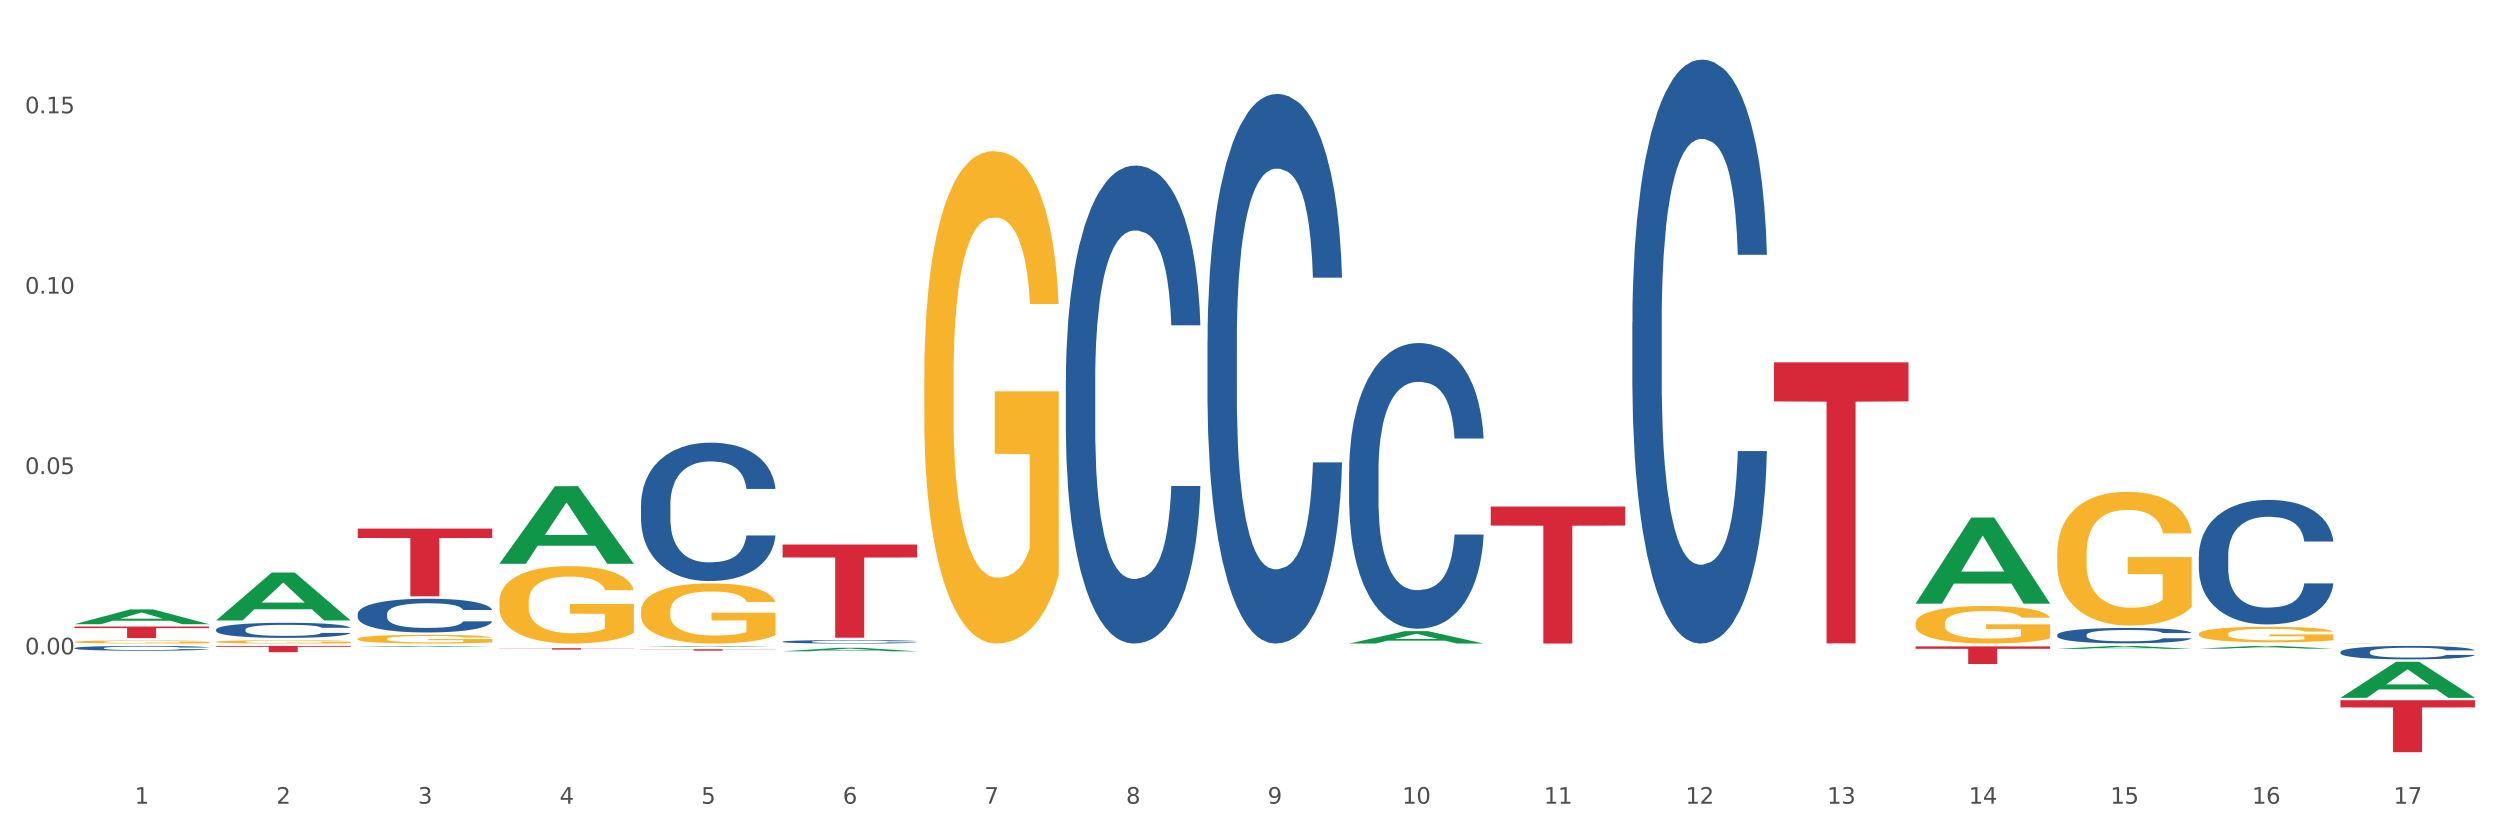 <?xml version="1.0" encoding="utf-8" standalone="no"?>
<!DOCTYPE svg PUBLIC "-//W3C//DTD SVG 1.1//EN"
  "http://www.w3.org/Graphics/SVG/1.1/DTD/svg11.dtd">
<svg xmlns:xlink="http://www.w3.org/1999/xlink" width="1080pt" height="360pt" viewBox="0 0 1080 360" xmlns="http://www.w3.org/2000/svg" version="1.1">
 <rect x="0" y="0" width="1080" height="360" fill="#333333" stroke="none"/>
 <defs>
  <style type="text/css">*{stroke-linejoin: round; stroke-linecap: butt}</style>
 </defs>
 <g id="figure_1">
  <g id="patch_1">
   <path d="M 0 360 
L 1080 360 
L 1080 0 
L 0 0 
z
" style="fill: #ffffff; stroke: #ffffff; stroke-linejoin: miter"/>
  </g>
  <g id="axes_1">
   <g id="matplotlib.axis_1">
    <g id="xtick_1">
     <g id="text_1">
      <!-- 1 -->
      <g style="fill: #4d4d4d" transform="translate(58.182 347.204) scale(0.096 -0.096)">
       <defs>
        <path id="DejaVuSans-31" d="M 794 531 
L 1825 531 
L 1825 4091 
L 703 3866 
L 703 4441 
L 1819 4666 
L 2450 4666 
L 2450 531 
L 3481 531 
L 3481 0 
L 794 0 
L 794 531 
z
" transform="scale(0.016)"/>
       </defs>
       <use xlink:href="#DejaVuSans-31"/>
      </g>
     </g>
    </g>
    <g id="xtick_2">
     <g id="text_2">
      <!-- 2 -->
      <g style="fill: #4d4d4d" transform="translate(119.364 347.204) scale(0.096 -0.096)">
       <defs>
        <path id="DejaVuSans-32" d="M 1228 531 
L 3431 531 
L 3431 0 
L 469 0 
L 469 531 
Q 828 903 1448 1529 
Q 2069 2156 2228 2338 
Q 2531 2678 2651 2914 
Q 2772 3150 2772 3378 
Q 2772 3750 2511 3984 
Q 2250 4219 1831 4219 
Q 1534 4219 1204 4116 
Q 875 4013 500 3803 
L 500 4441 
Q 881 4594 1212 4672 
Q 1544 4750 1819 4750 
Q 2544 4750 2975 4387 
Q 3406 4025 3406 3419 
Q 3406 3131 3298 2873 
Q 3191 2616 2906 2266 
Q 2828 2175 2409 1742 
Q 1991 1309 1228 531 
z
" transform="scale(0.016)"/>
       </defs>
       <use xlink:href="#DejaVuSans-32"/>
      </g>
     </g>
    </g>
    <g id="xtick_3">
     <g id="text_3">
      <!-- 3 -->
      <g style="fill: #4d4d4d" transform="translate(180.545 347.204) scale(0.096 -0.096)">
       <defs>
        <path id="DejaVuSans-33" d="M 2597 2516 
Q 3050 2419 3304 2112 
Q 3559 1806 3559 1356 
Q 3559 666 3084 287 
Q 2609 -91 1734 -91 
Q 1441 -91 1130 -33 
Q 819 25 488 141 
L 488 750 
Q 750 597 1062 519 
Q 1375 441 1716 441 
Q 2309 441 2620 675 
Q 2931 909 2931 1356 
Q 2931 1769 2642 2001 
Q 2353 2234 1838 2234 
L 1294 2234 
L 1294 2753 
L 1863 2753 
Q 2328 2753 2575 2939 
Q 2822 3125 2822 3475 
Q 2822 3834 2567 4026 
Q 2313 4219 1838 4219 
Q 1578 4219 1281 4162 
Q 984 4106 628 3988 
L 628 4550 
Q 988 4650 1302 4700 
Q 1616 4750 1894 4750 
Q 2613 4750 3031 4423 
Q 3450 4097 3450 3541 
Q 3450 3153 3228 2886 
Q 3006 2619 2597 2516 
z
" transform="scale(0.016)"/>
       </defs>
       <use xlink:href="#DejaVuSans-33"/>
      </g>
     </g>
    </g>
    <g id="xtick_4">
     <g id="text_4">
      <!-- 4 -->
      <g style="fill: #4d4d4d" transform="translate(241.726 347.204) scale(0.096 -0.096)">
       <defs>
        <path id="DejaVuSans-34" d="M 2419 4116 
L 825 1625 
L 2419 1625 
L 2419 4116 
z
M 2253 4666 
L 3047 4666 
L 3047 1625 
L 3713 1625 
L 3713 1100 
L 3047 1100 
L 3047 0 
L 2419 0 
L 2419 1100 
L 313 1100 
L 313 1709 
L 2253 4666 
z
" transform="scale(0.016)"/>
       </defs>
       <use xlink:href="#DejaVuSans-34"/>
      </g>
     </g>
    </g>
    <g id="xtick_5">
     <g id="text_5">
      <!-- 5 -->
      <g style="fill: #4d4d4d" transform="translate(302.908 347.204) scale(0.096 -0.096)">
       <defs>
        <path id="DejaVuSans-35" d="M 691 4666 
L 3169 4666 
L 3169 4134 
L 1269 4134 
L 1269 2991 
Q 1406 3038 1543 3061 
Q 1681 3084 1819 3084 
Q 2600 3084 3056 2656 
Q 3513 2228 3513 1497 
Q 3513 744 3044 326 
Q 2575 -91 1722 -91 
Q 1428 -91 1123 -41 
Q 819 9 494 109 
L 494 744 
Q 775 591 1075 516 
Q 1375 441 1709 441 
Q 2250 441 2565 725 
Q 2881 1009 2881 1497 
Q 2881 1984 2565 2268 
Q 2250 2553 1709 2553 
Q 1456 2553 1204 2497 
Q 953 2441 691 2322 
L 691 4666 
z
" transform="scale(0.016)"/>
       </defs>
       <use xlink:href="#DejaVuSans-35"/>
      </g>
     </g>
    </g>
    <g id="xtick_6">
     <g id="text_6">
      <!-- 6 -->
      <g style="fill: #4d4d4d" transform="translate(364.089 347.204) scale(0.096 -0.096)">
       <defs>
        <path id="DejaVuSans-36" d="M 2113 2584 
Q 1688 2584 1439 2293 
Q 1191 2003 1191 1497 
Q 1191 994 1439 701 
Q 1688 409 2113 409 
Q 2538 409 2786 701 
Q 3034 994 3034 1497 
Q 3034 2003 2786 2293 
Q 2538 2584 2113 2584 
z
M 3366 4563 
L 3366 3988 
Q 3128 4100 2886 4159 
Q 2644 4219 2406 4219 
Q 1781 4219 1451 3797 
Q 1122 3375 1075 2522 
Q 1259 2794 1537 2939 
Q 1816 3084 2150 3084 
Q 2853 3084 3261 2657 
Q 3669 2231 3669 1497 
Q 3669 778 3244 343 
Q 2819 -91 2113 -91 
Q 1303 -91 875 529 
Q 447 1150 447 2328 
Q 447 3434 972 4092 
Q 1497 4750 2381 4750 
Q 2619 4750 2861 4703 
Q 3103 4656 3366 4563 
z
" transform="scale(0.016)"/>
       </defs>
       <use xlink:href="#DejaVuSans-36"/>
      </g>
     </g>
    </g>
    <g id="xtick_7">
     <g id="text_7">
      <!-- 7 -->
      <g style="fill: #4d4d4d" transform="translate(425.271 347.204) scale(0.096 -0.096)">
       <defs>
        <path id="DejaVuSans-37" d="M 525 4666 
L 3525 4666 
L 3525 4397 
L 1831 0 
L 1172 0 
L 2766 4134 
L 525 4134 
L 525 4666 
z
" transform="scale(0.016)"/>
       </defs>
       <use xlink:href="#DejaVuSans-37"/>
      </g>
     </g>
    </g>
    <g id="xtick_8">
     <g id="text_8">
      <!-- 8 -->
      <g style="fill: #4d4d4d" transform="translate(486.452 347.204) scale(0.096 -0.096)">
       <defs>
        <path id="DejaVuSans-38" d="M 2034 2216 
Q 1584 2216 1326 1975 
Q 1069 1734 1069 1313 
Q 1069 891 1326 650 
Q 1584 409 2034 409 
Q 2484 409 2743 651 
Q 3003 894 3003 1313 
Q 3003 1734 2745 1975 
Q 2488 2216 2034 2216 
z
M 1403 2484 
Q 997 2584 770 2862 
Q 544 3141 544 3541 
Q 544 4100 942 4425 
Q 1341 4750 2034 4750 
Q 2731 4750 3128 4425 
Q 3525 4100 3525 3541 
Q 3525 3141 3298 2862 
Q 3072 2584 2669 2484 
Q 3125 2378 3379 2068 
Q 3634 1759 3634 1313 
Q 3634 634 3220 271 
Q 2806 -91 2034 -91 
Q 1263 -91 848 271 
Q 434 634 434 1313 
Q 434 1759 690 2068 
Q 947 2378 1403 2484 
z
M 1172 3481 
Q 1172 3119 1398 2916 
Q 1625 2713 2034 2713 
Q 2441 2713 2670 2916 
Q 2900 3119 2900 3481 
Q 2900 3844 2670 4047 
Q 2441 4250 2034 4250 
Q 1625 4250 1398 4047 
Q 1172 3844 1172 3481 
z
" transform="scale(0.016)"/>
       </defs>
       <use xlink:href="#DejaVuSans-38"/>
      </g>
     </g>
    </g>
    <g id="xtick_9">
     <g id="text_9">
      <!-- 9 -->
      <g style="fill: #4d4d4d" transform="translate(547.634 347.204) scale(0.096 -0.096)">
       <defs>
        <path id="DejaVuSans-39" d="M 703 97 
L 703 672 
Q 941 559 1184 500 
Q 1428 441 1663 441 
Q 2288 441 2617 861 
Q 2947 1281 2994 2138 
Q 2813 1869 2534 1725 
Q 2256 1581 1919 1581 
Q 1219 1581 811 2004 
Q 403 2428 403 3163 
Q 403 3881 828 4315 
Q 1253 4750 1959 4750 
Q 2769 4750 3195 4129 
Q 3622 3509 3622 2328 
Q 3622 1225 3098 567 
Q 2575 -91 1691 -91 
Q 1453 -91 1209 -44 
Q 966 3 703 97 
z
M 1959 2075 
Q 2384 2075 2632 2365 
Q 2881 2656 2881 3163 
Q 2881 3666 2632 3958 
Q 2384 4250 1959 4250 
Q 1534 4250 1286 3958 
Q 1038 3666 1038 3163 
Q 1038 2656 1286 2365 
Q 1534 2075 1959 2075 
z
" transform="scale(0.016)"/>
       </defs>
       <use xlink:href="#DejaVuSans-39"/>
      </g>
     </g>
    </g>
    <g id="xtick_10">
     <g id="text_10">
      <!-- 10 -->
      <g style="fill: #4d4d4d" transform="translate(605.761 347.204) scale(0.096 -0.096)">
       <defs>
        <path id="DejaVuSans-30" d="M 2034 4250 
Q 1547 4250 1301 3770 
Q 1056 3291 1056 2328 
Q 1056 1369 1301 889 
Q 1547 409 2034 409 
Q 2525 409 2770 889 
Q 3016 1369 3016 2328 
Q 3016 3291 2770 3770 
Q 2525 4250 2034 4250 
z
M 2034 4750 
Q 2819 4750 3233 4129 
Q 3647 3509 3647 2328 
Q 3647 1150 3233 529 
Q 2819 -91 2034 -91 
Q 1250 -91 836 529 
Q 422 1150 422 2328 
Q 422 3509 836 4129 
Q 1250 4750 2034 4750 
z
" transform="scale(0.016)"/>
       </defs>
       <use xlink:href="#DejaVuSans-31"/>
       <use xlink:href="#DejaVuSans-30" transform="translate(63.623 0)"/>
      </g>
     </g>
    </g>
    <g id="xtick_11">
     <g id="text_11">
      <!-- 11 -->
      <g style="fill: #4d4d4d" transform="translate(666.942 347.204) scale(0.096 -0.096)">
       <use xlink:href="#DejaVuSans-31"/>
       <use xlink:href="#DejaVuSans-31" transform="translate(63.623 0)"/>
      </g>
     </g>
    </g>
    <g id="xtick_12">
     <g id="text_12">
      <!-- 12 -->
      <g style="fill: #4d4d4d" transform="translate(728.124 347.204) scale(0.096 -0.096)">
       <use xlink:href="#DejaVuSans-31"/>
       <use xlink:href="#DejaVuSans-32" transform="translate(63.623 0)"/>
      </g>
     </g>
    </g>
    <g id="xtick_13">
     <g id="text_13">
      <!-- 13 -->
      <g style="fill: #4d4d4d" transform="translate(789.305 347.204) scale(0.096 -0.096)">
       <use xlink:href="#DejaVuSans-31"/>
       <use xlink:href="#DejaVuSans-33" transform="translate(63.623 0)"/>
      </g>
     </g>
    </g>
    <g id="xtick_14">
     <g id="text_14">
      <!-- 14 -->
      <g style="fill: #4d4d4d" transform="translate(850.487 347.204) scale(0.096 -0.096)">
       <use xlink:href="#DejaVuSans-31"/>
       <use xlink:href="#DejaVuSans-34" transform="translate(63.623 0)"/>
      </g>
     </g>
    </g>
    <g id="xtick_15">
     <g id="text_15">
      <!-- 15 -->
      <g style="fill: #4d4d4d" transform="translate(911.668 347.204) scale(0.096 -0.096)">
       <use xlink:href="#DejaVuSans-31"/>
       <use xlink:href="#DejaVuSans-35" transform="translate(63.623 0)"/>
      </g>
     </g>
    </g>
    <g id="xtick_16">
     <g id="text_16">
      <!-- 16 -->
      <g style="fill: #4d4d4d" transform="translate(972.849 347.204) scale(0.096 -0.096)">
       <use xlink:href="#DejaVuSans-31"/>
       <use xlink:href="#DejaVuSans-36" transform="translate(63.623 0)"/>
      </g>
     </g>
    </g>
    <g id="xtick_17">
     <g id="text_17">
      <!-- 17 -->
      <g style="fill: #4d4d4d" transform="translate(1034.031 347.204) scale(0.096 -0.096)">
       <use xlink:href="#DejaVuSans-31"/>
       <use xlink:href="#DejaVuSans-37" transform="translate(63.623 0)"/>
      </g>
     </g>
    </g>
    <g id="xtick_18"/>
    <g id="xtick_19"/>
    <g id="xtick_20"/>
    <g id="xtick_21"/>
    <g id="xtick_22"/>
    <g id="xtick_23"/>
    <g id="xtick_24"/>
    <g id="xtick_25"/>
    <g id="xtick_26"/>
    <g id="xtick_27"/>
    <g id="xtick_28"/>
    <g id="xtick_29"/>
    <g id="xtick_30"/>
    <g id="xtick_31"/>
    <g id="xtick_32"/>
    <g id="xtick_33"/>
   </g>
   <g id="matplotlib.axis_2">
    <g id="ytick_1">
     <g id="text_18">
      <!-- 0.00 -->
      <g style="fill: #4d4d4d" transform="translate(10.8 282.68) scale(0.096 -0.096)">
       <defs>
        <path id="DejaVuSans-2e" d="M 684 794 
L 1344 794 
L 1344 0 
L 684 0 
L 684 794 
z
" transform="scale(0.016)"/>
       </defs>
       <use xlink:href="#DejaVuSans-30"/>
       <use xlink:href="#DejaVuSans-2e" transform="translate(63.623 0)"/>
       <use xlink:href="#DejaVuSans-30" transform="translate(95.41 0)"/>
       <use xlink:href="#DejaVuSans-30" transform="translate(159.033 0)"/>
      </g>
     </g>
    </g>
    <g id="ytick_2">
     <g id="text_19">
      <!-- 0.05 -->
      <g style="fill: #4d4d4d" transform="translate(10.8 204.769) scale(0.096 -0.096)">
       <use xlink:href="#DejaVuSans-30"/>
       <use xlink:href="#DejaVuSans-2e" transform="translate(63.623 0)"/>
       <use xlink:href="#DejaVuSans-30" transform="translate(95.41 0)"/>
       <use xlink:href="#DejaVuSans-35" transform="translate(159.033 0)"/>
      </g>
     </g>
    </g>
    <g id="ytick_3">
     <g id="text_20">
      <!-- 0.10 -->
      <g style="fill: #4d4d4d" transform="translate(10.8 126.859) scale(0.096 -0.096)">
       <use xlink:href="#DejaVuSans-30"/>
       <use xlink:href="#DejaVuSans-2e" transform="translate(63.623 0)"/>
       <use xlink:href="#DejaVuSans-31" transform="translate(95.41 0)"/>
       <use xlink:href="#DejaVuSans-30" transform="translate(159.033 0)"/>
      </g>
     </g>
    </g>
    <g id="ytick_4">
     <g id="text_21">
      <!-- 0.15 -->
      <g style="fill: #4d4d4d" transform="translate(10.8 48.949) scale(0.096 -0.096)">
       <use xlink:href="#DejaVuSans-30"/>
       <use xlink:href="#DejaVuSans-2e" transform="translate(63.623 0)"/>
       <use xlink:href="#DejaVuSans-31" transform="translate(95.41 0)"/>
       <use xlink:href="#DejaVuSans-35" transform="translate(159.033 0)"/>
      </g>
     </g>
    </g>
    <g id="ytick_5"/>
    <g id="ytick_6"/>
    <g id="ytick_7"/>
    <g id="ytick_8"/>
   </g>
   <g id="PolyCollection_1">
    <path d="M 32.175 269.636 
L 32.235 269.63 
L 56.203 263.258 
L 66.15 263.252 
L 90.297 269.648 
L 78.793 269.648 
L 73.58 268.158 
L 48.833 268.158 
L 48.653 268.182 
L 43.62 269.648 
L 32.175 269.648 
L 32.175 269.636 
L 51.949 267.269 
L 70.464 267.263 
L 61.296 264.615 
L 61.176 264.603 
L 61.056 264.621 
L 51.889 267.263 
L 51.949 267.269 
L 32.175 269.636 
z
" clip-path="url(#p7b529200f1)" style="fill: #109648"/>
    <path d="M 93.356 267.989 
L 93.416 267.969 
L 117.384 247.345 
L 127.331 247.326 
L 151.479 268.027 
L 139.974 268.027 
L 134.761 263.207 
L 110.014 263.207 
L 109.834 263.285 
L 104.801 268.027 
L 93.356 268.027 
L 93.356 267.989 
L 113.13 260.33 
L 131.645 260.31 
L 122.478 251.738 
L 122.358 251.699 
L 122.238 251.758 
L 113.07 260.31 
L 113.13 260.33 
L 93.356 267.989 
z
" clip-path="url(#p7b529200f1)" style="fill: #109648"/>
    <path d="M 949.896 273.875 
L 949.965 273.869 
L 949.965 273.648 
L 950.102 273.458 
L 950.788 272.998 
L 951.818 272.618 
L 952.572 272.415 
L 953.327 272.25 
L 954.219 272.084 
L 955.317 271.912 
L 957.307 271.661 
L 958.543 271.532 
L 960.052 271.397 
L 962.797 271.201 
L 964.787 271.09 
L 966.846 270.998 
L 970.208 270.888 
L 972.404 270.839 
L 974.737 270.802 
L 977.551 270.777 
L 979.678 270.771 
L 984.344 270.79 
L 988.324 270.845 
L 990.246 270.888 
L 992.716 270.961 
L 994.02 271.01 
L 996.147 271.109 
L 998.343 271.237 
L 999.853 271.348 
L 1002.117 271.556 
L 1003.833 271.765 
L 1005.411 272.023 
L 1006.234 272.201 
L 1006.852 272.366 
L 1007.401 272.556 
L 1007.95 272.857 
L 995.598 272.857 
L 995.118 272.642 
L 994.363 272.44 
L 993.265 272.243 
L 992.304 272.121 
L 990.657 271.967 
L 989.148 271.869 
L 987.569 271.796 
L 985.648 271.734 
L 984.138 271.704 
L 982.011 271.679 
L 977.825 271.685 
L 975.012 271.734 
L 973.09 271.796 
L 971.855 271.851 
L 970.757 271.912 
L 969.522 271.998 
L 968.081 272.127 
L 967.052 272.243 
L 966.022 272.391 
L 965.199 272.538 
L 964.444 272.71 
L 963.826 272.894 
L 963.346 273.084 
L 962.934 273.317 
L 962.591 273.703 
L 962.591 274.544 
L 962.728 274.734 
L 963.072 274.986 
L 963.483 275.176 
L 964.169 275.403 
L 964.787 275.556 
L 965.954 275.777 
L 967.257 275.961 
L 968.287 276.077 
L 969.316 276.176 
L 971.1 276.311 
L 973.09 276.421 
L 974.806 276.488 
L 977.139 276.55 
L 978.717 276.574 
L 980.09 276.587 
L 983.452 276.587 
L 985.854 276.568 
L 988.53 276.525 
L 990.589 276.47 
L 992.304 276.403 
L 994.226 276.292 
L 995.461 276.188 
L 995.461 274.906 
L 980.364 274.9 
L 980.364 274.047 
L 1008.019 274.047 
L 1008.019 276.55 
L 1006.852 276.679 
L 1005.548 276.795 
L 1004.176 276.899 
L 1002.117 277.028 
L 999.647 277.151 
L 997.451 277.237 
L 995.118 277.31 
L 992.373 277.378 
L 988.805 277.439 
L 986.609 277.464 
L 983.864 277.482 
L 980.639 277.488 
L 977.825 277.476 
L 975.08 277.445 
L 972.198 277.39 
L 969.385 277.31 
L 967.257 277.231 
L 965.13 277.133 
L 962.866 277.004 
L 961.082 276.881 
L 959.709 276.771 
L 958.199 276.63 
L 956.553 276.445 
L 955.317 276.28 
L 954.219 276.108 
L 953.053 275.887 
L 952.229 275.697 
L 951.406 275.458 
L 950.926 275.28 
L 950.377 275.004 
L 949.965 274.617 
L 949.896 273.875 
z
" clip-path="url(#p7b529200f1)" style="fill: #f7b32b"/>
    <path d="M 1011.078 277.933 
L 1011.146 277.933 
L 1011.146 277.928 
L 1011.284 277.923 
L 1011.97 277.912 
L 1012.999 277.903 
L 1013.754 277.898 
L 1014.509 277.894 
L 1015.401 277.89 
L 1016.499 277.886 
L 1018.489 277.88 
L 1019.724 277.877 
L 1021.234 277.874 
L 1023.978 277.869 
L 1025.969 277.867 
L 1028.027 277.864 
L 1031.39 277.862 
L 1033.585 277.861 
L 1035.919 277.86 
L 1038.732 277.859 
L 1040.859 277.859 
L 1045.526 277.859 
L 1049.506 277.861 
L 1051.427 277.862 
L 1053.897 277.863 
L 1055.201 277.865 
L 1057.328 277.867 
L 1059.524 277.87 
L 1061.034 277.873 
L 1063.299 277.878 
L 1065.014 277.883 
L 1066.592 277.889 
L 1067.416 277.893 
L 1068.033 277.897 
L 1068.582 277.902 
L 1069.131 277.909 
L 1056.78 277.909 
L 1056.299 277.904 
L 1055.544 277.899 
L 1054.446 277.894 
L 1053.486 277.891 
L 1051.839 277.888 
L 1050.329 277.885 
L 1048.751 277.883 
L 1046.829 277.882 
L 1045.32 277.881 
L 1043.192 277.881 
L 1039.007 277.881 
L 1036.193 277.882 
L 1034.272 277.883 
L 1033.037 277.885 
L 1031.939 277.886 
L 1030.703 277.888 
L 1029.262 277.891 
L 1028.233 277.894 
L 1027.204 277.898 
L 1026.38 277.901 
L 1025.625 277.905 
L 1025.008 277.91 
L 1024.527 277.914 
L 1024.116 277.92 
L 1023.773 277.929 
L 1023.773 277.949 
L 1023.91 277.954 
L 1024.253 277.96 
L 1024.665 277.964 
L 1025.351 277.97 
L 1025.969 277.973 
L 1027.135 277.979 
L 1028.439 277.983 
L 1029.468 277.986 
L 1030.498 277.988 
L 1032.282 277.991 
L 1034.272 277.994 
L 1035.987 277.996 
L 1038.32 277.997 
L 1039.899 277.998 
L 1041.271 277.998 
L 1044.634 277.998 
L 1047.035 277.997 
L 1049.712 277.996 
L 1051.77 277.995 
L 1053.486 277.993 
L 1055.407 277.991 
L 1056.642 277.988 
L 1056.642 277.958 
L 1041.546 277.958 
L 1041.546 277.937 
L 1069.2 277.937 
L 1069.2 277.997 
L 1068.033 278 
L 1066.73 278.003 
L 1065.357 278.005 
L 1063.299 278.008 
L 1060.828 278.011 
L 1058.632 278.013 
L 1056.299 278.015 
L 1053.554 278.017 
L 1049.986 278.018 
L 1047.79 278.019 
L 1045.045 278.019 
L 1041.82 278.019 
L 1039.007 278.019 
L 1036.262 278.018 
L 1033.38 278.017 
L 1030.566 278.015 
L 1028.439 278.013 
L 1026.312 278.011 
L 1024.047 278.008 
L 1022.263 278.005 
L 1020.891 278.002 
L 1019.381 277.999 
L 1017.734 277.995 
L 1016.499 277.991 
L 1015.401 277.986 
L 1014.234 277.981 
L 1013.411 277.977 
L 1012.587 277.971 
L 1012.107 277.967 
L 1011.558 277.96 
L 1011.146 277.951 
L 1011.078 277.933 
z
" clip-path="url(#p7b529200f1)" style="fill: #f7b32b"/>
    <path d="M 888.715 280.303 
L 888.775 280.302 
L 912.743 279.034 
L 922.689 279.033 
L 946.837 280.305 
L 935.333 280.305 
L 930.12 280.009 
L 905.373 280.009 
L 905.193 280.014 
L 900.16 280.305 
L 888.715 280.305 
L 888.715 280.303 
L 908.488 279.832 
L 927.004 279.831 
L 917.836 279.304 
L 917.716 279.301 
L 917.596 279.305 
L 908.428 279.831 
L 908.488 279.832 
L 888.715 280.303 
z
" clip-path="url(#p7b529200f1)" style="fill: #109648"/>
    <path d="M 949.896 280.226 
L 949.956 280.225 
L 973.924 279.034 
L 983.871 279.033 
L 1008.019 280.228 
L 996.514 280.228 
L 991.301 279.95 
L 966.554 279.95 
L 966.374 279.954 
L 961.341 280.228 
L 949.896 280.228 
L 949.896 280.226 
L 969.67 279.784 
L 988.185 279.782 
L 979.017 279.287 
L 978.897 279.285 
L 978.778 279.288 
L 969.61 279.782 
L 969.67 279.784 
L 949.896 280.226 
z
" clip-path="url(#p7b529200f1)" style="fill: #109648"/>
    <path d="M 93.356 277.246 
L 93.425 277.245 
L 93.425 277.198 
L 93.562 277.157 
L 94.248 277.059 
L 95.278 276.977 
L 96.033 276.934 
L 96.787 276.898 
L 97.68 276.863 
L 98.778 276.826 
L 100.768 276.772 
L 102.003 276.745 
L 103.512 276.716 
L 106.257 276.674 
L 108.247 276.65 
L 110.306 276.631 
L 113.668 276.607 
L 115.864 276.597 
L 118.197 276.589 
L 121.011 276.583 
L 123.138 276.582 
L 127.804 276.586 
L 131.784 276.598 
L 133.706 276.607 
L 136.176 276.623 
L 137.48 276.633 
L 139.607 276.654 
L 141.803 276.682 
L 143.313 276.705 
L 145.577 276.75 
L 147.293 276.795 
L 148.871 276.85 
L 149.695 276.888 
L 150.312 276.923 
L 150.861 276.964 
L 151.41 277.028 
L 139.058 277.028 
L 138.578 276.982 
L 137.823 276.939 
L 136.725 276.897 
L 135.764 276.871 
L 134.118 276.838 
L 132.608 276.817 
L 131.03 276.801 
L 129.108 276.788 
L 127.599 276.782 
L 125.471 276.776 
L 121.285 276.778 
L 118.472 276.788 
L 116.55 276.801 
L 115.315 276.813 
L 114.217 276.826 
L 112.982 276.845 
L 111.541 276.872 
L 110.512 276.897 
L 109.482 276.929 
L 108.659 276.96 
L 107.904 276.997 
L 107.287 277.036 
L 106.806 277.077 
L 106.394 277.127 
L 106.051 277.21 
L 106.051 277.389 
L 106.189 277.43 
L 106.532 277.484 
L 106.943 277.525 
L 107.63 277.573 
L 108.247 277.606 
L 109.414 277.653 
L 110.718 277.693 
L 111.747 277.718 
L 112.776 277.739 
L 114.56 277.767 
L 116.55 277.791 
L 118.266 277.805 
L 120.599 277.819 
L 122.177 277.824 
L 123.55 277.826 
L 126.912 277.826 
L 129.314 277.823 
L 131.99 277.813 
L 134.049 277.802 
L 135.764 277.787 
L 137.686 277.763 
L 138.921 277.741 
L 138.921 277.467 
L 123.824 277.465 
L 123.824 277.283 
L 151.479 277.283 
L 151.479 277.819 
L 150.312 277.846 
L 149.008 277.871 
L 147.636 277.893 
L 145.577 277.921 
L 143.107 277.947 
L 140.911 277.966 
L 138.578 277.981 
L 135.833 277.996 
L 132.265 278.009 
L 130.069 278.014 
L 127.324 278.018 
L 124.099 278.019 
L 121.285 278.017 
L 118.54 278.01 
L 115.658 277.998 
L 112.845 277.981 
L 110.718 277.964 
L 108.59 277.943 
L 106.326 277.916 
L 104.542 277.889 
L 103.169 277.866 
L 101.66 277.836 
L 100.013 277.796 
L 98.778 277.761 
L 97.68 277.724 
L 96.513 277.677 
L 95.69 277.636 
L 94.866 277.585 
L 94.386 277.547 
L 93.837 277.488 
L 93.425 277.405 
L 93.356 277.246 
z
" clip-path="url(#p7b529200f1)" style="fill: #f7b32b"/>
    <path d="M 32.175 277.294 
L 32.244 277.293 
L 32.244 277.248 
L 32.381 277.21 
L 33.067 277.118 
L 34.096 277.041 
L 34.851 277.001 
L 35.606 276.967 
L 36.498 276.934 
L 37.596 276.9 
L 39.586 276.849 
L 40.821 276.823 
L 42.331 276.796 
L 45.076 276.757 
L 47.066 276.735 
L 49.124 276.716 
L 52.487 276.694 
L 54.683 276.684 
L 57.016 276.677 
L 59.829 276.672 
L 61.957 276.671 
L 66.623 276.674 
L 70.603 276.685 
L 72.524 276.694 
L 74.995 276.709 
L 76.299 276.719 
L 78.426 276.738 
L 80.622 276.764 
L 82.131 276.786 
L 84.396 276.828 
L 86.111 276.87 
L 87.69 276.922 
L 88.513 276.958 
L 89.131 276.991 
L 89.68 277.029 
L 90.229 277.089 
L 77.877 277.089 
L 77.397 277.046 
L 76.642 277.006 
L 75.544 276.966 
L 74.583 276.942 
L 72.936 276.911 
L 71.426 276.891 
L 69.848 276.876 
L 67.927 276.864 
L 66.417 276.858 
L 64.29 276.853 
L 60.104 276.854 
L 57.29 276.864 
L 55.369 276.876 
L 54.134 276.887 
L 53.036 276.9 
L 51.801 276.917 
L 50.36 276.943 
L 49.33 276.966 
L 48.301 276.996 
L 47.478 277.025 
L 46.723 277.06 
L 46.105 277.097 
L 45.625 277.135 
L 45.213 277.182 
L 44.87 277.259 
L 44.87 277.428 
L 45.007 277.466 
L 45.35 277.517 
L 45.762 277.555 
L 46.448 277.601 
L 47.066 277.631 
L 48.232 277.676 
L 49.536 277.713 
L 50.566 277.736 
L 51.595 277.756 
L 53.379 277.783 
L 55.369 277.805 
L 57.085 277.819 
L 59.418 277.831 
L 60.996 277.836 
L 62.368 277.838 
L 65.731 277.838 
L 68.133 277.835 
L 70.809 277.826 
L 72.868 277.815 
L 74.583 277.801 
L 76.504 277.779 
L 77.74 277.758 
L 77.74 277.501 
L 62.643 277.5 
L 62.643 277.328 
L 90.297 277.328 
L 90.297 277.831 
L 89.131 277.857 
L 87.827 277.88 
L 86.455 277.901 
L 84.396 277.927 
L 81.926 277.952 
L 79.73 277.969 
L 77.397 277.984 
L 74.652 277.997 
L 71.083 278.01 
L 68.887 278.015 
L 66.143 278.018 
L 62.917 278.019 
L 60.104 278.017 
L 57.359 278.011 
L 54.477 278 
L 51.663 277.984 
L 49.536 277.968 
L 47.409 277.948 
L 45.144 277.922 
L 43.36 277.897 
L 41.988 277.875 
L 40.478 277.847 
L 38.831 277.81 
L 37.596 277.777 
L 36.498 277.742 
L 35.332 277.698 
L 34.508 277.66 
L 33.685 277.612 
L 33.204 277.576 
L 32.655 277.521 
L 32.244 277.443 
L 32.175 277.294 
z
" clip-path="url(#p7b529200f1)" style="fill: #f7b32b"/>
    <path d="M 154.538 275.986 
L 154.606 275.983 
L 154.606 275.859 
L 154.744 275.752 
L 155.43 275.493 
L 156.459 275.279 
L 157.214 275.165 
L 157.969 275.072 
L 158.861 274.978 
L 159.959 274.882 
L 161.949 274.74 
L 163.184 274.668 
L 164.694 274.592 
L 167.439 274.481 
L 169.429 274.419 
L 171.487 274.367 
L 174.85 274.305 
L 177.046 274.278 
L 179.379 274.257 
L 182.192 274.243 
L 184.32 274.24 
L 188.986 274.25 
L 192.966 274.281 
L 194.887 274.305 
L 197.358 274.347 
L 198.661 274.374 
L 200.789 274.43 
L 202.985 274.502 
L 204.494 274.564 
L 206.759 274.682 
L 208.474 274.799 
L 210.053 274.944 
L 210.876 275.044 
L 211.494 275.137 
L 212.043 275.244 
L 212.592 275.413 
L 200.24 275.413 
L 199.759 275.293 
L 199.005 275.179 
L 197.907 275.068 
L 196.946 274.999 
L 195.299 274.913 
L 193.789 274.858 
L 192.211 274.816 
L 190.29 274.782 
L 188.78 274.764 
L 186.653 274.751 
L 182.467 274.754 
L 179.653 274.782 
L 177.732 274.816 
L 176.497 274.847 
L 175.399 274.882 
L 174.164 274.93 
L 172.723 275.003 
L 171.693 275.068 
L 170.664 275.151 
L 169.84 275.234 
L 169.086 275.33 
L 168.468 275.434 
L 167.988 275.541 
L 167.576 275.672 
L 167.233 275.89 
L 167.233 276.363 
L 167.37 276.47 
L 167.713 276.611 
L 168.125 276.718 
L 168.811 276.846 
L 169.429 276.932 
L 170.595 277.056 
L 171.899 277.16 
L 172.928 277.226 
L 173.958 277.281 
L 175.742 277.357 
L 177.732 277.419 
L 179.447 277.457 
L 181.781 277.491 
L 183.359 277.505 
L 184.731 277.512 
L 188.094 277.512 
L 190.495 277.502 
L 193.172 277.477 
L 195.23 277.446 
L 196.946 277.408 
L 198.867 277.346 
L 200.102 277.288 
L 200.102 276.566 
L 185.006 276.563 
L 185.006 276.083 
L 212.66 276.083 
L 212.66 277.491 
L 211.494 277.564 
L 210.19 277.629 
L 208.817 277.688 
L 206.759 277.761 
L 204.288 277.83 
L 202.092 277.878 
L 199.759 277.919 
L 197.014 277.957 
L 193.446 277.992 
L 191.25 278.006 
L 188.505 278.016 
L 185.28 278.019 
L 182.467 278.013 
L 179.722 277.995 
L 176.84 277.964 
L 174.026 277.919 
L 171.899 277.874 
L 169.772 277.819 
L 167.507 277.747 
L 165.723 277.678 
L 164.351 277.616 
L 162.841 277.536 
L 161.194 277.433 
L 159.959 277.339 
L 158.861 277.243 
L 157.694 277.119 
L 156.871 277.012 
L 156.048 276.877 
L 155.567 276.777 
L 155.018 276.621 
L 154.606 276.404 
L 154.538 275.986 
z
" clip-path="url(#p7b529200f1)" style="fill: #f7b32b"/>
    <path d="M 215.719 260.035 
L 215.788 260.004 
L 215.788 258.905 
L 215.925 257.959 
L 216.611 255.669 
L 217.641 253.776 
L 218.395 252.768 
L 219.15 251.944 
L 220.042 251.119 
L 221.14 250.264 
L 223.13 249.012 
L 224.366 248.371 
L 225.875 247.699 
L 228.62 246.722 
L 230.61 246.173 
L 232.669 245.715 
L 236.031 245.165 
L 238.227 244.921 
L 240.56 244.738 
L 243.374 244.615 
L 245.501 244.585 
L 250.167 244.676 
L 254.147 244.951 
L 256.069 245.165 
L 258.539 245.531 
L 259.843 245.776 
L 261.97 246.264 
L 264.166 246.905 
L 265.676 247.455 
L 267.94 248.493 
L 269.656 249.531 
L 271.234 250.814 
L 272.057 251.699 
L 272.675 252.524 
L 273.224 253.47 
L 273.773 254.966 
L 261.421 254.966 
L 260.941 253.898 
L 260.186 252.89 
L 259.088 251.913 
L 258.127 251.302 
L 256.48 250.539 
L 254.971 250.05 
L 253.392 249.684 
L 251.471 249.379 
L 249.961 249.226 
L 247.834 249.104 
L 243.648 249.134 
L 240.835 249.379 
L 238.913 249.684 
L 237.678 249.959 
L 236.58 250.264 
L 235.345 250.692 
L 233.904 251.333 
L 232.875 251.913 
L 231.845 252.646 
L 231.022 253.379 
L 230.267 254.234 
L 229.649 255.15 
L 229.169 256.096 
L 228.757 257.256 
L 228.414 259.18 
L 228.414 263.363 
L 228.551 264.31 
L 228.895 265.562 
L 229.306 266.508 
L 229.993 267.638 
L 230.61 268.401 
L 231.777 269.5 
L 233.08 270.417 
L 234.11 270.997 
L 235.139 271.485 
L 236.923 272.157 
L 238.913 272.707 
L 240.629 273.042 
L 242.962 273.348 
L 244.54 273.47 
L 245.913 273.531 
L 249.275 273.531 
L 251.677 273.439 
L 254.353 273.226 
L 256.412 272.951 
L 258.127 272.615 
L 260.049 272.065 
L 261.284 271.546 
L 261.284 265.165 
L 246.187 265.134 
L 246.187 260.89 
L 273.842 260.89 
L 273.842 273.348 
L 272.675 273.989 
L 271.371 274.569 
L 269.999 275.088 
L 267.94 275.729 
L 265.47 276.34 
L 263.274 276.768 
L 260.941 277.134 
L 258.196 277.47 
L 254.628 277.775 
L 252.432 277.897 
L 249.687 277.989 
L 246.462 278.019 
L 243.648 277.958 
L 240.903 277.806 
L 238.021 277.531 
L 235.208 277.134 
L 233.08 276.737 
L 230.953 276.248 
L 228.689 275.607 
L 226.905 274.997 
L 225.532 274.447 
L 224.022 273.745 
L 222.376 272.829 
L 221.14 272.004 
L 220.042 271.149 
L 218.876 270.05 
L 218.052 269.104 
L 217.229 267.913 
L 216.749 267.027 
L 216.2 265.653 
L 215.788 263.73 
L 215.719 260.035 
z
" clip-path="url(#p7b529200f1)" style="fill: #f7b32b"/>
    <path d="M 276.901 264.042 
L 276.969 264.018 
L 276.969 263.164 
L 277.107 262.428 
L 277.793 260.648 
L 278.822 259.177 
L 279.577 258.394 
L 280.332 257.753 
L 281.224 257.112 
L 282.322 256.448 
L 284.312 255.475 
L 285.547 254.976 
L 287.057 254.454 
L 289.801 253.695 
L 291.792 253.268 
L 293.85 252.912 
L 297.213 252.485 
L 299.408 252.295 
L 301.742 252.152 
L 304.555 252.057 
L 306.682 252.034 
L 311.349 252.105 
L 315.329 252.318 
L 317.25 252.485 
L 319.72 252.769 
L 321.024 252.959 
L 323.152 253.339 
L 325.347 253.837 
L 326.857 254.264 
L 329.122 255.071 
L 330.837 255.878 
L 332.415 256.875 
L 333.239 257.563 
L 333.856 258.204 
L 334.405 258.939 
L 334.954 260.102 
L 322.603 260.102 
L 322.122 259.272 
L 321.367 258.489 
L 320.269 257.729 
L 319.309 257.255 
L 317.662 256.661 
L 316.152 256.282 
L 314.574 255.997 
L 312.652 255.759 
L 311.143 255.641 
L 309.015 255.546 
L 304.83 255.57 
L 302.016 255.759 
L 300.095 255.997 
L 298.86 256.21 
L 297.762 256.448 
L 296.526 256.78 
L 295.085 257.278 
L 294.056 257.729 
L 293.027 258.299 
L 292.203 258.868 
L 291.448 259.533 
L 290.831 260.245 
L 290.35 260.98 
L 289.939 261.882 
L 289.596 263.377 
L 289.596 266.628 
L 289.733 267.364 
L 290.076 268.337 
L 290.488 269.073 
L 291.174 269.951 
L 291.792 270.544 
L 292.958 271.398 
L 294.262 272.11 
L 295.291 272.561 
L 296.321 272.941 
L 298.105 273.463 
L 300.095 273.89 
L 301.81 274.151 
L 304.143 274.389 
L 305.722 274.483 
L 307.094 274.531 
L 310.457 274.531 
L 312.858 274.46 
L 315.535 274.294 
L 317.593 274.08 
L 319.309 273.819 
L 321.23 273.392 
L 322.465 272.988 
L 322.465 268.029 
L 307.369 268.005 
L 307.369 264.706 
L 335.023 264.706 
L 335.023 274.389 
L 333.856 274.887 
L 332.553 275.338 
L 331.18 275.741 
L 329.122 276.24 
L 326.651 276.714 
L 324.455 277.046 
L 322.122 277.331 
L 319.377 277.592 
L 315.809 277.83 
L 313.613 277.925 
L 310.868 277.996 
L 307.643 278.019 
L 304.83 277.972 
L 302.085 277.853 
L 299.203 277.64 
L 296.389 277.331 
L 294.262 277.023 
L 292.135 276.643 
L 289.87 276.145 
L 288.086 275.67 
L 286.714 275.243 
L 285.204 274.697 
L 283.557 273.985 
L 282.322 273.344 
L 281.224 272.68 
L 280.057 271.826 
L 279.234 271.09 
L 278.41 270.164 
L 277.93 269.476 
L 277.381 268.408 
L 276.969 266.913 
L 276.901 264.042 
z
" clip-path="url(#p7b529200f1)" style="fill: #f7b32b"/>
    <path d="M 399.263 163.588 
L 399.332 163.393 
L 399.332 156.399 
L 399.469 150.376 
L 400.156 135.805 
L 401.185 123.76 
L 401.94 117.349 
L 402.695 112.103 
L 403.587 106.857 
L 404.685 101.417 
L 406.675 93.452 
L 407.91 89.372 
L 409.419 85.098 
L 412.164 78.881 
L 414.154 75.384 
L 416.213 72.469 
L 419.575 68.972 
L 421.771 67.418 
L 424.104 66.252 
L 426.918 65.475 
L 429.045 65.281 
L 433.711 65.864 
L 437.691 67.612 
L 439.613 68.972 
L 442.083 71.304 
L 443.387 72.858 
L 445.514 75.967 
L 447.71 80.046 
L 449.22 83.544 
L 451.484 90.149 
L 453.2 96.755 
L 454.778 104.914 
L 455.602 110.549 
L 456.219 115.794 
L 456.768 121.817 
L 457.317 131.337 
L 444.965 131.337 
L 444.485 124.537 
L 443.73 118.126 
L 442.632 111.909 
L 441.672 108.023 
L 440.025 103.166 
L 438.515 100.057 
L 436.937 97.726 
L 435.015 95.783 
L 433.506 94.812 
L 431.378 94.035 
L 427.192 94.229 
L 424.379 95.783 
L 422.458 97.726 
L 421.222 99.475 
L 420.124 101.417 
L 418.889 104.137 
L 417.448 108.217 
L 416.419 111.909 
L 415.39 116.571 
L 414.566 121.234 
L 413.811 126.674 
L 413.194 132.502 
L 412.713 138.525 
L 412.302 145.908 
L 411.958 158.148 
L 411.958 184.764 
L 412.096 190.787 
L 412.439 198.753 
L 412.851 204.775 
L 413.537 211.964 
L 414.154 216.821 
L 415.321 223.815 
L 416.625 229.643 
L 417.654 233.335 
L 418.683 236.443 
L 420.468 240.717 
L 422.458 244.214 
L 424.173 246.352 
L 426.506 248.294 
L 428.084 249.071 
L 429.457 249.46 
L 432.819 249.46 
L 435.221 248.877 
L 437.897 247.517 
L 439.956 245.769 
L 441.672 243.632 
L 443.593 240.135 
L 444.828 236.832 
L 444.828 196.227 
L 429.731 196.033 
L 429.731 169.027 
L 457.386 169.027 
L 457.386 248.294 
L 456.219 252.374 
L 454.915 256.066 
L 453.543 259.368 
L 451.484 263.448 
L 449.014 267.334 
L 446.818 270.054 
L 444.485 272.385 
L 441.74 274.522 
L 438.172 276.465 
L 435.976 277.242 
L 433.231 277.825 
L 430.006 278.019 
L 427.192 277.631 
L 424.448 276.659 
L 421.565 274.911 
L 418.752 272.385 
L 416.625 269.86 
L 414.497 266.751 
L 412.233 262.671 
L 410.449 258.786 
L 409.076 255.288 
L 407.567 250.82 
L 405.92 244.992 
L 404.685 239.746 
L 403.587 234.306 
L 402.42 227.312 
L 401.597 221.289 
L 400.773 213.712 
L 400.293 208.078 
L 399.744 199.335 
L 399.332 187.096 
L 399.263 163.588 
z
" clip-path="url(#p7b529200f1)" style="fill: #f7b32b"/>
    <path d="M 827.533 269.288 
L 827.602 269.273 
L 827.602 268.74 
L 827.739 268.28 
L 828.425 267.168 
L 829.455 266.249 
L 830.21 265.76 
L 830.964 265.36 
L 831.857 264.959 
L 832.954 264.544 
L 834.945 263.937 
L 836.18 263.625 
L 837.689 263.299 
L 840.434 262.825 
L 842.424 262.558 
L 844.483 262.335 
L 847.845 262.069 
L 850.041 261.95 
L 852.374 261.861 
L 855.188 261.802 
L 857.315 261.787 
L 861.981 261.831 
L 865.961 261.965 
L 867.883 262.069 
L 870.353 262.247 
L 871.657 262.365 
L 873.784 262.602 
L 875.98 262.914 
L 877.49 263.18 
L 879.754 263.684 
L 881.47 264.189 
L 883.048 264.811 
L 883.872 265.241 
L 884.489 265.641 
L 885.038 266.101 
L 885.587 266.827 
L 873.235 266.827 
L 872.755 266.308 
L 872 265.819 
L 870.902 265.345 
L 869.941 265.048 
L 868.295 264.678 
L 866.785 264.441 
L 865.207 264.263 
L 863.285 264.114 
L 861.775 264.04 
L 859.648 263.981 
L 855.462 263.996 
L 852.649 264.114 
L 850.727 264.263 
L 849.492 264.396 
L 848.394 264.544 
L 847.159 264.752 
L 845.718 265.063 
L 844.689 265.345 
L 843.659 265.701 
L 842.836 266.056 
L 842.081 266.471 
L 841.464 266.916 
L 840.983 267.376 
L 840.571 267.939 
L 840.228 268.873 
L 840.228 270.904 
L 840.366 271.363 
L 840.709 271.971 
L 841.12 272.431 
L 841.807 272.979 
L 842.424 273.35 
L 843.591 273.883 
L 844.895 274.328 
L 845.924 274.61 
L 846.953 274.847 
L 848.737 275.173 
L 850.727 275.44 
L 852.443 275.603 
L 854.776 275.751 
L 856.354 275.811 
L 857.727 275.84 
L 861.089 275.84 
L 863.491 275.796 
L 866.167 275.692 
L 868.226 275.559 
L 869.941 275.396 
L 871.863 275.129 
L 873.098 274.877 
L 873.098 271.778 
L 858.001 271.764 
L 858.001 269.703 
L 885.656 269.703 
L 885.656 275.751 
L 884.489 276.063 
L 883.185 276.344 
L 881.813 276.596 
L 879.754 276.908 
L 877.284 277.204 
L 875.088 277.412 
L 872.755 277.59 
L 870.01 277.753 
L 866.442 277.901 
L 864.246 277.96 
L 861.501 278.005 
L 858.276 278.019 
L 855.462 277.99 
L 852.717 277.916 
L 849.835 277.782 
L 847.022 277.59 
L 844.895 277.397 
L 842.767 277.16 
L 840.503 276.848 
L 838.719 276.552 
L 837.346 276.285 
L 835.837 275.944 
L 834.19 275.499 
L 832.954 275.099 
L 831.857 274.684 
L 830.69 274.15 
L 829.867 273.691 
L 829.043 273.113 
L 828.563 272.683 
L 828.014 272.016 
L 827.602 271.082 
L 827.533 269.288 
z
" clip-path="url(#p7b529200f1)" style="fill: #f7b32b"/>
    <path d="M 888.715 239.182 
L 888.783 239.129 
L 888.783 237.231 
L 888.921 235.596 
L 889.607 231.64 
L 890.636 228.37 
L 891.391 226.63 
L 892.146 225.206 
L 893.038 223.782 
L 894.136 222.305 
L 896.126 220.143 
L 897.361 219.035 
L 898.871 217.875 
L 901.616 216.187 
L 903.606 215.238 
L 905.664 214.447 
L 909.027 213.498 
L 911.223 213.076 
L 913.556 212.759 
L 916.369 212.548 
L 918.497 212.496 
L 923.163 212.654 
L 927.143 213.128 
L 929.064 213.498 
L 931.535 214.13 
L 932.838 214.552 
L 934.966 215.396 
L 937.162 216.504 
L 938.671 217.453 
L 940.936 219.246 
L 942.651 221.039 
L 944.23 223.254 
L 945.053 224.784 
L 945.671 226.208 
L 946.22 227.843 
L 946.769 230.427 
L 934.417 230.427 
L 933.936 228.581 
L 933.182 226.841 
L 932.084 225.153 
L 931.123 224.098 
L 929.476 222.78 
L 927.966 221.936 
L 926.388 221.303 
L 924.467 220.776 
L 922.957 220.512 
L 920.83 220.301 
L 916.644 220.354 
L 913.83 220.776 
L 911.909 221.303 
L 910.674 221.778 
L 909.576 222.305 
L 908.341 223.044 
L 906.899 224.151 
L 905.87 225.153 
L 904.841 226.419 
L 904.017 227.685 
L 903.263 229.161 
L 902.645 230.744 
L 902.165 232.378 
L 901.753 234.383 
L 901.41 237.705 
L 901.41 244.931 
L 901.547 246.566 
L 901.89 248.728 
L 902.302 250.363 
L 902.988 252.314 
L 903.606 253.633 
L 904.772 255.531 
L 906.076 257.114 
L 907.105 258.116 
L 908.135 258.959 
L 909.919 260.12 
L 911.909 261.069 
L 913.624 261.649 
L 915.958 262.177 
L 917.536 262.388 
L 918.908 262.493 
L 922.271 262.493 
L 924.672 262.335 
L 927.349 261.966 
L 929.407 261.491 
L 931.123 260.911 
L 933.044 259.961 
L 934.279 259.065 
L 934.279 248.042 
L 919.183 247.99 
L 919.183 240.659 
L 946.837 240.659 
L 946.837 262.177 
L 945.671 263.284 
L 944.367 264.286 
L 942.994 265.183 
L 940.936 266.29 
L 938.465 267.345 
L 936.269 268.083 
L 933.936 268.716 
L 931.191 269.296 
L 927.623 269.824 
L 925.427 270.035 
L 922.682 270.193 
L 919.457 270.246 
L 916.644 270.14 
L 913.899 269.877 
L 911.017 269.402 
L 908.203 268.716 
L 906.076 268.031 
L 903.949 267.187 
L 901.684 266.079 
L 899.9 265.025 
L 898.528 264.075 
L 897.018 262.862 
L 895.371 261.28 
L 894.136 259.856 
L 893.038 258.379 
L 891.871 256.481 
L 891.048 254.846 
L 890.224 252.789 
L 889.744 251.259 
L 889.195 248.886 
L 888.783 245.563 
L 888.715 239.182 
z
" clip-path="url(#p7b529200f1)" style="fill: #f7b32b"/>
    <path d="M 215.719 243.509 
L 215.779 243.477 
L 239.747 210.045 
L 249.694 210.014 
L 273.842 243.572 
L 262.337 243.572 
L 257.124 235.757 
L 232.377 235.757 
L 232.197 235.883 
L 227.164 243.572 
L 215.719 243.572 
L 215.719 243.509 
L 235.493 231.094 
L 254.008 231.062 
L 244.84 217.166 
L 244.72 217.103 
L 244.601 217.198 
L 235.433 231.062 
L 235.493 231.094 
L 215.719 243.509 
z
" clip-path="url(#p7b529200f1)" style="fill: #109648"/>
    <path d="M 154.538 279.478 
L 154.598 279.477 
L 178.566 279.033 
L 188.512 279.033 
L 212.66 279.479 
L 201.156 279.479 
L 195.943 279.375 
L 171.196 279.375 
L 171.016 279.376 
L 165.983 279.479 
L 154.538 279.479 
L 154.538 279.478 
L 174.311 279.313 
L 192.827 279.312 
L 183.659 279.128 
L 183.539 279.127 
L 183.419 279.128 
L 174.251 279.312 
L 174.311 279.313 
L 154.538 279.478 
z
" clip-path="url(#p7b529200f1)" style="fill: #109648"/>
    <path d="M 276.901 280.445 
L 335.023 280.445 
L 335.023 280.534 
L 312.16 280.535 
L 312.16 281.087 
L 299.626 281.087 
L 299.626 280.535 
L 276.901 280.534 
L 276.901 280.446 
L 276.901 280.445 
z
" clip-path="url(#p7b529200f1)" style="fill: #d62839"/>
    <path d="M 338.082 235.232 
L 396.204 235.232 
L 396.204 240.829 
L 373.341 240.866 
L 373.341 275.503 
L 360.808 275.503 
L 360.808 240.866 
L 338.082 240.829 
L 338.082 235.27 
L 338.082 235.232 
z
" clip-path="url(#p7b529200f1)" style="fill: #d62839"/>
    <path d="M 827.533 260.704 
L 827.593 260.669 
L 851.561 223.59 
L 861.508 223.555 
L 885.656 260.774 
L 874.151 260.774 
L 868.938 252.107 
L 844.191 252.107 
L 844.011 252.247 
L 838.978 260.774 
L 827.533 260.774 
L 827.533 260.704 
L 847.307 246.935 
L 865.822 246.9 
L 856.654 231.488 
L 856.535 231.418 
L 856.415 231.523 
L 847.247 246.9 
L 847.307 246.935 
L 827.533 260.704 
z
" clip-path="url(#p7b529200f1)" style="fill: #109648"/>
    <path d="M 1011.078 302.485 
L 1069.2 302.485 
L 1069.2 305.607 
L 1046.337 305.628 
L 1046.337 324.95 
L 1033.803 324.95 
L 1033.803 305.628 
L 1011.078 305.607 
L 1011.078 302.506 
L 1011.078 302.485 
z
" clip-path="url(#p7b529200f1)" style="fill: #d62839"/>
    <path d="M 32.175 279.969 
L 32.244 279.967 
L 32.244 279.914 
L 32.45 279.842 
L 33.206 279.708 
L 34.167 279.607 
L 35.816 279.489 
L 36.709 279.44 
L 37.877 279.385 
L 40.282 279.295 
L 43.03 279.219 
L 44.954 279.177 
L 46.396 279.151 
L 49.625 279.103 
L 51.48 279.082 
L 53.404 279.065 
L 55.053 279.053 
L 57.801 279.04 
L 60 279.034 
L 62.542 279.033 
L 64.671 279.034 
L 67.488 279.042 
L 71.61 279.065 
L 73.19 279.078 
L 75.32 279.101 
L 77.519 279.132 
L 79.305 279.162 
L 81.366 279.206 
L 83.496 279.263 
L 85.557 279.335 
L 87 279.402 
L 88.168 279.472 
L 89.198 279.558 
L 89.954 279.651 
L 90.297 279.729 
L 77.725 279.729 
L 77.381 279.659 
L 76.694 279.583 
L 76.007 279.531 
L 75.251 279.489 
L 74.084 279.442 
L 73.053 279.411 
L 71.335 279.375 
L 69.755 279.352 
L 68.45 279.339 
L 66.87 279.328 
L 63.503 279.316 
L 61.099 279.316 
L 59.587 279.32 
L 57.732 279.329 
L 56.152 279.343 
L 54.297 279.366 
L 52.854 279.39 
L 51.412 279.423 
L 50.587 279.446 
L 49.351 279.487 
L 48.526 279.522 
L 47.427 279.581 
L 46.809 279.623 
L 45.709 279.731 
L 45.228 279.811 
L 45.022 279.866 
L 44.885 279.927 
L 44.885 280.224 
L 45.297 280.357 
L 45.641 280.414 
L 46.19 280.479 
L 47.221 280.563 
L 48.732 280.645 
L 50.312 280.704 
L 51.618 280.74 
L 52.854 280.767 
L 54.091 280.788 
L 55.603 280.807 
L 56.839 280.818 
L 58.694 280.829 
L 60.893 280.835 
L 62.61 280.835 
L 66.114 280.826 
L 67.694 280.816 
L 69.206 280.803 
L 70.855 280.782 
L 72.16 280.759 
L 72.916 280.742 
L 74.152 280.706 
L 75.114 280.668 
L 75.939 280.624 
L 76.488 280.586 
L 77.106 280.529 
L 77.587 280.464 
L 77.725 280.43 
L 90.297 280.43 
L 90.023 280.498 
L 89.542 280.565 
L 88.58 280.654 
L 87.824 280.706 
L 86.656 280.769 
L 85.419 280.822 
L 83.702 280.881 
L 82.122 280.925 
L 80.473 280.963 
L 78.687 280.997 
L 75.458 281.045 
L 74.29 281.058 
L 71.816 281.081 
L 69.893 281.094 
L 67.076 281.107 
L 64.19 281.115 
L 61.167 281.117 
L 58.488 281.113 
L 55.534 281.102 
L 53.679 281.09 
L 51.618 281.073 
L 49.213 281.046 
L 46.946 281.014 
L 44.816 280.976 
L 42.824 280.932 
L 40.969 280.883 
L 38.564 280.801 
L 36.778 280.721 
L 35.473 280.647 
L 34.58 280.584 
L 33.686 280.504 
L 33.206 280.449 
L 32.45 280.315 
L 32.175 280.192 
L 32.175 279.969 
z
" clip-path="url(#p7b529200f1)" style="fill: #255c99"/>
    <path d="M 1011.078 301.443 
L 1011.138 301.428 
L 1035.106 285.884 
L 1045.052 285.869 
L 1069.2 301.472 
L 1057.695 301.472 
L 1052.482 297.839 
L 1027.735 297.839 
L 1027.556 297.897 
L 1022.522 301.472 
L 1011.078 301.472 
L 1011.078 301.443 
L 1030.851 295.67 
L 1049.366 295.656 
L 1040.199 289.195 
L 1040.079 289.166 
L 1039.959 289.21 
L 1030.791 295.656 
L 1030.851 295.67 
L 1011.078 301.443 
z
" clip-path="url(#p7b529200f1)" style="fill: #109648"/>
    <path d="M 93.356 279.033 
L 151.479 279.033 
L 151.479 279.411 
L 128.615 279.413 
L 128.615 281.755 
L 116.082 281.755 
L 116.082 279.413 
L 93.356 279.411 
L 93.356 279.035 
L 93.356 279.033 
z
" clip-path="url(#p7b529200f1)" style="fill: #d62839"/>
    <path d="M 32.175 270.661 
L 90.297 270.661 
L 90.297 271.355 
L 67.434 271.36 
L 67.434 275.657 
L 54.901 275.657 
L 54.901 271.36 
L 32.175 271.355 
L 32.175 270.665 
L 32.175 270.661 
z
" clip-path="url(#p7b529200f1)" style="fill: #d62839"/>
    <path d="M 338.082 281.368 
L 338.142 281.366 
L 362.11 279.846 
L 372.057 279.844 
L 396.204 281.371 
L 384.7 281.371 
L 379.487 281.015 
L 354.74 281.015 
L 354.56 281.021 
L 349.527 281.371 
L 338.082 281.371 
L 338.082 281.368 
L 357.856 280.803 
L 376.371 280.802 
L 367.203 280.17 
L 367.083 280.167 
L 366.963 280.171 
L 357.796 280.802 
L 357.856 280.803 
L 338.082 281.368 
z
" clip-path="url(#p7b529200f1)" style="fill: #109648"/>
    <path d="M 276.901 279.432 
L 276.961 279.431 
L 300.929 279.033 
L 310.875 279.033 
L 335.023 279.432 
L 323.518 279.432 
L 318.305 279.339 
L 293.558 279.339 
L 293.379 279.341 
L 288.345 279.432 
L 276.901 279.432 
L 276.901 279.432 
L 296.674 279.284 
L 315.19 279.283 
L 306.022 279.118 
L 305.902 279.117 
L 305.782 279.118 
L 296.614 279.283 
L 296.674 279.284 
L 276.901 279.432 
z
" clip-path="url(#p7b529200f1)" style="fill: #109648"/>
    <path d="M 582.808 278.009 
L 582.868 278.004 
L 606.836 272.644 
L 616.782 272.639 
L 640.93 278.019 
L 629.425 278.019 
L 624.212 276.767 
L 599.465 276.767 
L 599.286 276.787 
L 594.252 278.019 
L 582.808 278.019 
L 582.808 278.009 
L 602.581 276.019 
L 621.097 276.014 
L 611.929 273.786 
L 611.809 273.776 
L 611.689 273.791 
L 602.521 276.014 
L 602.581 276.019 
L 582.808 278.009 
z
" clip-path="url(#p7b529200f1)" style="fill: #109648"/>
    <path d="M 460.445 164.299 
L 460.514 164.11 
L 460.514 158.83 
L 460.72 151.663 
L 461.475 138.462 
L 462.437 128.466 
L 464.086 116.774 
L 464.979 111.87 
L 466.147 106.401 
L 468.552 97.537 
L 471.3 89.994 
L 473.224 85.845 
L 474.666 83.204 
L 477.895 78.49 
L 479.75 76.415 
L 481.674 74.718 
L 483.323 73.586 
L 486.071 72.266 
L 488.269 71.7 
L 490.811 71.512 
L 492.941 71.7 
L 495.758 72.455 
L 499.88 74.718 
L 501.46 76.038 
L 503.59 78.301 
L 505.789 81.319 
L 507.575 84.336 
L 509.636 88.674 
L 511.766 94.331 
L 513.827 101.498 
L 515.27 108.099 
L 516.437 115.076 
L 517.468 123.563 
L 518.224 132.804 
L 518.567 140.536 
L 505.995 140.536 
L 505.651 133.558 
L 504.964 126.015 
L 504.277 120.923 
L 503.521 116.774 
L 502.353 112.059 
L 501.323 109.042 
L 499.605 105.458 
L 498.025 103.195 
L 496.72 101.875 
L 495.14 100.743 
L 491.773 99.612 
L 489.369 99.612 
L 487.857 99.989 
L 486.002 100.932 
L 484.422 102.252 
L 482.567 104.515 
L 481.124 106.967 
L 479.682 110.173 
L 478.857 112.436 
L 477.621 116.585 
L 476.796 119.98 
L 475.697 125.826 
L 475.079 129.975 
L 473.979 140.725 
L 473.498 148.646 
L 473.292 154.115 
L 473.155 160.15 
L 473.155 189.57 
L 473.567 202.771 
L 473.911 208.429 
L 474.46 214.841 
L 475.491 223.139 
L 477.002 231.249 
L 478.582 237.095 
L 479.888 240.678 
L 481.124 243.319 
L 482.361 245.393 
L 483.872 247.279 
L 485.109 248.411 
L 486.964 249.542 
L 489.163 250.108 
L 490.88 250.108 
L 494.384 249.165 
L 495.964 248.222 
L 497.476 246.902 
L 499.124 244.827 
L 500.43 242.564 
L 501.186 240.867 
L 502.422 237.284 
L 503.384 233.512 
L 504.208 229.174 
L 504.758 225.402 
L 505.376 219.745 
L 505.857 213.333 
L 505.995 209.938 
L 518.567 209.938 
L 518.292 216.727 
L 517.812 223.328 
L 516.85 232.192 
L 516.094 237.284 
L 514.926 243.507 
L 513.689 248.788 
L 511.972 254.634 
L 510.392 258.972 
L 508.743 262.744 
L 506.957 266.138 
L 503.728 270.853 
L 502.56 272.173 
L 500.086 274.436 
L 498.163 275.756 
L 495.346 277.076 
L 492.46 277.831 
L 489.437 278.019 
L 486.758 277.642 
L 483.804 276.511 
L 481.949 275.379 
L 479.888 273.682 
L 477.483 271.042 
L 475.216 267.835 
L 473.086 264.064 
L 471.094 259.726 
L 469.239 254.823 
L 466.834 246.713 
L 465.048 238.792 
L 463.743 231.437 
L 462.849 225.214 
L 461.956 217.293 
L 461.475 211.824 
L 460.72 198.622 
L 460.445 186.364 
L 460.445 164.299 
z
" clip-path="url(#p7b529200f1)" style="fill: #255c99"/>
    <path d="M 521.626 147.27 
L 521.695 147.053 
L 521.695 140.982 
L 521.901 132.742 
L 522.657 117.564 
L 523.619 106.072 
L 525.268 92.628 
L 526.161 86.991 
L 527.329 80.703 
L 529.733 70.511 
L 532.481 61.838 
L 534.405 57.068 
L 535.848 54.032 
L 539.077 48.611 
L 540.932 46.226 
L 542.855 44.275 
L 544.504 42.974 
L 547.252 41.456 
L 549.451 40.806 
L 551.993 40.589 
L 554.123 40.806 
L 556.939 41.673 
L 561.062 44.275 
L 562.642 45.793 
L 564.772 48.395 
L 566.97 51.864 
L 568.756 55.333 
L 570.817 60.32 
L 572.947 66.825 
L 575.008 75.065 
L 576.451 82.654 
L 577.619 90.677 
L 578.649 100.434 
L 579.405 111.059 
L 579.749 119.949 
L 567.176 119.949 
L 566.833 111.926 
L 566.146 103.253 
L 565.459 97.399 
L 564.703 92.628 
L 563.535 87.208 
L 562.504 83.738 
L 560.787 79.618 
L 559.207 77.016 
L 557.901 75.499 
L 556.321 74.198 
L 552.955 72.897 
L 550.55 72.897 
L 549.039 73.33 
L 547.184 74.414 
L 545.604 75.932 
L 543.749 78.534 
L 542.306 81.353 
L 540.863 85.039 
L 540.039 87.641 
L 538.802 92.411 
L 537.978 96.314 
L 536.878 103.036 
L 536.26 107.807 
L 535.161 120.166 
L 534.68 129.273 
L 534.474 135.561 
L 534.336 142.5 
L 534.336 176.325 
L 534.749 191.504 
L 535.092 198.009 
L 535.642 205.381 
L 536.672 214.921 
L 538.184 224.245 
L 539.764 230.967 
L 541.069 235.087 
L 542.306 238.122 
L 543.542 240.508 
L 545.054 242.676 
L 546.291 243.977 
L 548.146 245.278 
L 550.344 245.928 
L 552.062 245.928 
L 555.565 244.844 
L 557.146 243.76 
L 558.657 242.242 
L 560.306 239.857 
L 561.611 237.255 
L 562.367 235.304 
L 563.604 231.184 
L 564.565 226.847 
L 565.39 221.86 
L 565.939 217.523 
L 566.558 211.018 
L 567.039 203.646 
L 567.176 199.743 
L 579.749 199.743 
L 579.474 207.549 
L 578.993 215.138 
L 578.031 225.329 
L 577.275 231.184 
L 576.107 238.339 
L 574.871 244.411 
L 573.153 251.132 
L 571.573 256.119 
L 569.924 260.456 
L 568.138 264.359 
L 564.909 269.78 
L 563.741 271.298 
L 561.268 273.9 
L 559.344 275.417 
L 556.527 276.935 
L 553.642 277.803 
L 550.619 278.019 
L 547.939 277.586 
L 544.985 276.285 
L 543.13 274.984 
L 541.069 273.032 
L 538.665 269.997 
L 536.397 266.311 
L 534.268 261.974 
L 532.275 256.987 
L 530.42 251.349 
L 528.016 242.025 
L 526.229 232.918 
L 524.924 224.462 
L 524.031 217.307 
L 523.138 208.2 
L 522.657 201.912 
L 521.901 186.733 
L 521.626 172.639 
L 521.626 147.27 
z
" clip-path="url(#p7b529200f1)" style="fill: #255c99"/>
    <path d="M 582.808 203.654 
L 582.876 203.542 
L 582.876 200.385 
L 583.083 196.102 
L 583.838 188.211 
L 584.8 182.237 
L 586.449 175.248 
L 587.342 172.317 
L 588.51 169.048 
L 590.915 163.75 
L 593.663 159.242 
L 595.586 156.762 
L 597.029 155.184 
L 600.258 152.366 
L 602.113 151.126 
L 604.037 150.111 
L 605.686 149.435 
L 608.434 148.646 
L 610.632 148.308 
L 613.174 148.195 
L 615.304 148.308 
L 618.121 148.758 
L 622.243 150.111 
L 623.823 150.9 
L 625.953 152.253 
L 628.151 154.056 
L 629.938 155.86 
L 631.999 158.453 
L 634.129 161.834 
L 636.19 166.118 
L 637.632 170.063 
L 638.8 174.234 
L 639.831 179.306 
L 640.587 184.83 
L 640.93 189.451 
L 628.358 189.451 
L 628.014 185.28 
L 627.327 180.772 
L 626.64 177.728 
L 625.884 175.248 
L 624.716 172.43 
L 623.686 170.627 
L 621.968 168.485 
L 620.388 167.132 
L 619.083 166.343 
L 617.503 165.667 
L 614.136 164.99 
L 611.732 164.99 
L 610.22 165.216 
L 608.365 165.78 
L 606.785 166.569 
L 604.93 167.921 
L 603.487 169.387 
L 602.044 171.303 
L 601.22 172.656 
L 599.983 175.135 
L 599.159 177.164 
L 598.06 180.659 
L 597.441 183.139 
L 596.342 189.564 
L 595.861 194.298 
L 595.655 197.567 
L 595.518 201.174 
L 595.518 218.759 
L 595.93 226.65 
L 596.273 230.031 
L 596.823 233.864 
L 597.854 238.824 
L 599.365 243.671 
L 600.945 247.165 
L 602.251 249.307 
L 603.487 250.885 
L 604.724 252.125 
L 606.235 253.252 
L 607.472 253.928 
L 609.327 254.605 
L 611.525 254.943 
L 613.243 254.943 
L 616.747 254.379 
L 618.327 253.816 
L 619.838 253.027 
L 621.487 251.787 
L 622.793 250.434 
L 623.548 249.42 
L 624.785 247.278 
L 625.747 245.023 
L 626.571 242.431 
L 627.121 240.176 
L 627.739 236.795 
L 628.22 232.962 
L 628.358 230.933 
L 640.93 230.933 
L 640.655 234.991 
L 640.174 238.936 
L 639.213 244.234 
L 638.457 247.278 
L 637.289 250.998 
L 636.052 254.154 
L 634.335 257.648 
L 632.754 260.241 
L 631.106 262.495 
L 629.319 264.524 
L 626.09 267.342 
L 624.922 268.132 
L 622.449 269.484 
L 620.525 270.273 
L 617.709 271.062 
L 614.823 271.513 
L 611.8 271.626 
L 609.121 271.4 
L 606.167 270.724 
L 604.312 270.048 
L 602.251 269.033 
L 599.846 267.455 
L 597.579 265.539 
L 595.449 263.284 
L 593.457 260.692 
L 591.602 257.761 
L 589.197 252.914 
L 587.411 248.18 
L 586.105 243.783 
L 585.212 240.064 
L 584.319 235.329 
L 583.838 232.06 
L 583.083 224.17 
L 582.808 216.843 
L 582.808 203.654 
z
" clip-path="url(#p7b529200f1)" style="fill: #255c99"/>
    <path d="M 705.171 139.104 
L 705.239 138.873 
L 705.239 132.423 
L 705.445 123.669 
L 706.201 107.542 
L 707.163 95.333 
L 708.812 81.049 
L 709.705 75.06 
L 710.873 68.379 
L 713.277 57.551 
L 716.026 48.336 
L 717.949 43.268 
L 719.392 40.043 
L 722.621 34.283 
L 724.476 31.749 
L 726.4 29.676 
L 728.049 28.294 
L 730.797 26.681 
L 732.995 25.99 
L 735.537 25.759 
L 737.667 25.99 
L 740.484 26.911 
L 744.606 29.676 
L 746.186 31.288 
L 748.316 34.053 
L 750.514 37.739 
L 752.301 41.425 
L 754.362 46.724 
L 756.491 53.635 
L 758.552 62.389 
L 759.995 70.452 
L 761.163 78.976 
L 762.194 89.343 
L 762.949 100.631 
L 763.293 110.077 
L 750.72 110.077 
L 750.377 101.553 
L 749.69 92.338 
L 749.003 86.118 
L 748.247 81.049 
L 747.079 75.29 
L 746.049 71.604 
L 744.331 67.227 
L 742.751 64.462 
L 741.446 62.85 
L 739.865 61.468 
L 736.499 60.085 
L 734.094 60.085 
L 732.583 60.546 
L 730.728 61.698 
L 729.148 63.311 
L 727.293 66.075 
L 725.85 69.07 
L 724.407 72.986 
L 723.583 75.751 
L 722.346 80.819 
L 721.522 84.966 
L 720.423 92.107 
L 719.804 97.176 
L 718.705 110.307 
L 718.224 119.983 
L 718.018 126.663 
L 717.881 134.035 
L 717.881 169.974 
L 718.293 186.1 
L 718.636 193.011 
L 719.186 200.844 
L 720.216 210.98 
L 721.728 220.887 
L 723.308 228.028 
L 724.613 232.405 
L 725.85 235.631 
L 727.087 238.165 
L 728.598 240.468 
L 729.835 241.851 
L 731.69 243.233 
L 733.888 243.924 
L 735.606 243.924 
L 739.11 242.772 
L 740.69 241.62 
L 742.201 240.008 
L 743.85 237.474 
L 745.155 234.709 
L 745.911 232.636 
L 747.148 228.259 
L 748.11 223.651 
L 748.934 218.352 
L 749.484 213.745 
L 750.102 206.834 
L 750.583 199.001 
L 750.72 194.854 
L 763.293 194.854 
L 763.018 203.148 
L 762.537 211.211 
L 761.575 222.038 
L 760.82 228.259 
L 759.652 235.861 
L 758.415 242.311 
L 756.697 249.453 
L 755.117 254.752 
L 753.468 259.359 
L 751.682 263.506 
L 748.453 269.265 
L 747.285 270.878 
L 744.812 273.642 
L 742.888 275.255 
L 740.071 276.868 
L 737.186 277.789 
L 734.163 278.019 
L 731.484 277.559 
L 728.529 276.176 
L 726.674 274.794 
L 724.613 272.721 
L 722.209 269.496 
L 719.942 265.579 
L 717.812 260.972 
L 715.819 255.673 
L 713.965 249.683 
L 711.56 239.777 
L 709.774 230.102 
L 708.468 221.117 
L 707.575 213.515 
L 706.682 203.839 
L 706.201 197.158 
L 705.445 181.032 
L 705.171 166.057 
L 705.171 139.104 
z
" clip-path="url(#p7b529200f1)" style="fill: #255c99"/>
    <path d="M 93.356 271.974 
L 93.425 271.968 
L 93.425 271.801 
L 93.631 271.574 
L 94.387 271.157 
L 95.349 270.841 
L 96.998 270.471 
L 97.891 270.316 
L 99.059 270.144 
L 101.463 269.863 
L 104.211 269.625 
L 106.135 269.494 
L 107.578 269.41 
L 110.807 269.261 
L 112.662 269.196 
L 114.585 269.142 
L 116.234 269.106 
L 118.982 269.064 
L 121.181 269.047 
L 123.723 269.041 
L 125.853 269.047 
L 128.67 269.07 
L 132.792 269.142 
L 134.372 269.184 
L 136.502 269.255 
L 138.7 269.351 
L 140.486 269.446 
L 142.547 269.583 
L 144.677 269.762 
L 146.738 269.989 
L 148.181 270.197 
L 149.349 270.418 
L 150.38 270.686 
L 151.135 270.978 
L 151.479 271.223 
L 138.906 271.223 
L 138.563 271.002 
L 137.876 270.764 
L 137.189 270.603 
L 136.433 270.471 
L 135.265 270.322 
L 134.234 270.227 
L 132.517 270.114 
L 130.937 270.042 
L 129.631 270 
L 128.051 269.965 
L 124.685 269.929 
L 122.28 269.929 
L 120.769 269.941 
L 118.914 269.971 
L 117.334 270.012 
L 115.479 270.084 
L 114.036 270.161 
L 112.593 270.263 
L 111.769 270.334 
L 110.532 270.465 
L 109.708 270.573 
L 108.608 270.758 
L 107.99 270.889 
L 106.891 271.229 
L 106.41 271.479 
L 106.204 271.652 
L 106.066 271.843 
L 106.066 272.773 
L 106.479 273.19 
L 106.822 273.369 
L 107.372 273.572 
L 108.402 273.834 
L 109.914 274.09 
L 111.494 274.275 
L 112.799 274.388 
L 114.036 274.472 
L 115.273 274.538 
L 116.784 274.597 
L 118.021 274.633 
L 119.876 274.669 
L 122.074 274.687 
L 123.792 274.687 
L 127.295 274.657 
L 128.876 274.627 
L 130.387 274.585 
L 132.036 274.52 
L 133.341 274.448 
L 134.097 274.394 
L 135.334 274.281 
L 136.296 274.162 
L 137.12 274.025 
L 137.67 273.906 
L 138.288 273.727 
L 138.769 273.524 
L 138.906 273.417 
L 151.479 273.417 
L 151.204 273.631 
L 150.723 273.84 
L 149.761 274.12 
L 149.005 274.281 
L 147.838 274.478 
L 146.601 274.645 
L 144.883 274.83 
L 143.303 274.967 
L 141.654 275.086 
L 139.868 275.193 
L 136.639 275.342 
L 135.471 275.384 
L 132.998 275.456 
L 131.074 275.497 
L 128.257 275.539 
L 125.372 275.563 
L 122.349 275.569 
L 119.669 275.557 
L 116.715 275.521 
L 114.86 275.486 
L 112.799 275.432 
L 110.395 275.348 
L 108.127 275.247 
L 105.998 275.128 
L 104.005 274.991 
L 102.15 274.836 
L 99.746 274.579 
L 97.959 274.329 
L 96.654 274.096 
L 95.761 273.9 
L 94.868 273.649 
L 94.387 273.476 
L 93.631 273.059 
L 93.356 272.671 
L 93.356 271.974 
z
" clip-path="url(#p7b529200f1)" style="fill: #255c99"/>
    <path d="M 643.989 218.827 
L 702.112 218.827 
L 702.112 227.053 
L 679.248 227.108 
L 679.248 278.019 
L 666.715 278.019 
L 666.715 227.108 
L 643.989 227.053 
L 643.989 218.882 
L 643.989 218.827 
z
" clip-path="url(#p7b529200f1)" style="fill: #d62839"/>
    <path d="M 766.352 156.531 
L 824.474 156.531 
L 824.474 173.404 
L 801.611 173.518 
L 801.611 277.951 
L 789.078 277.951 
L 789.078 173.518 
L 766.352 173.404 
L 766.352 156.645 
L 766.352 156.531 
z
" clip-path="url(#p7b529200f1)" style="fill: #d62839"/>
    <path d="M 154.538 228.35 
L 212.66 228.35 
L 212.66 232.418 
L 189.797 232.445 
L 189.797 257.625 
L 177.263 257.625 
L 177.263 232.445 
L 154.538 232.418 
L 154.538 228.377 
L 154.538 228.35 
z
" clip-path="url(#p7b529200f1)" style="fill: #d62839"/>
    <path d="M 827.533 279.231 
L 885.656 279.231 
L 885.656 280.291 
L 862.792 280.298 
L 862.792 286.855 
L 850.259 286.855 
L 850.259 280.298 
L 827.533 280.291 
L 827.533 279.239 
L 827.533 279.231 
z
" clip-path="url(#p7b529200f1)" style="fill: #d62839"/>
    <path d="M 215.719 280.012 
L 273.842 280.012 
L 273.842 280.096 
L 250.978 280.097 
L 250.978 280.618 
L 238.445 280.618 
L 238.445 280.097 
L 215.719 280.096 
L 215.719 280.012 
L 215.719 280.012 
z
" clip-path="url(#p7b529200f1)" style="fill: #d62839"/>
    <path d="M 276.901 218.094 
L 276.969 218.04 
L 276.969 216.511 
L 277.175 214.436 
L 277.931 210.614 
L 278.893 207.72 
L 280.542 204.334 
L 281.435 202.914 
L 282.603 201.331 
L 285.008 198.765 
L 287.756 196.58 
L 289.679 195.379 
L 291.122 194.615 
L 294.351 193.25 
L 296.206 192.649 
L 298.13 192.157 
L 299.779 191.83 
L 302.527 191.448 
L 304.725 191.284 
L 307.267 191.229 
L 309.397 191.284 
L 312.214 191.502 
L 316.336 192.157 
L 317.916 192.54 
L 320.046 193.195 
L 322.244 194.069 
L 324.031 194.942 
L 326.092 196.198 
L 328.221 197.836 
L 330.283 199.911 
L 331.725 201.822 
L 332.893 203.843 
L 333.924 206.3 
L 334.679 208.975 
L 335.023 211.214 
L 322.45 211.214 
L 322.107 209.194 
L 321.42 207.01 
L 320.733 205.535 
L 319.977 204.334 
L 318.809 202.969 
L 317.779 202.095 
L 316.061 201.058 
L 314.481 200.403 
L 313.176 200.02 
L 311.595 199.693 
L 308.229 199.365 
L 305.824 199.365 
L 304.313 199.474 
L 302.458 199.747 
L 300.878 200.13 
L 299.023 200.785 
L 297.58 201.495 
L 296.137 202.423 
L 295.313 203.078 
L 294.076 204.28 
L 293.252 205.262 
L 292.153 206.955 
L 291.534 208.156 
L 290.435 211.269 
L 289.954 213.562 
L 289.748 215.146 
L 289.611 216.893 
L 289.611 225.411 
L 290.023 229.234 
L 290.366 230.872 
L 290.916 232.728 
L 291.947 235.131 
L 293.458 237.479 
L 295.038 239.172 
L 296.343 240.209 
L 297.58 240.973 
L 298.817 241.574 
L 300.328 242.12 
L 301.565 242.448 
L 303.42 242.775 
L 305.618 242.939 
L 307.336 242.939 
L 310.84 242.666 
L 312.42 242.393 
L 313.931 242.011 
L 315.58 241.41 
L 316.886 240.755 
L 317.641 240.264 
L 318.878 239.226 
L 319.84 238.134 
L 320.664 236.878 
L 321.214 235.786 
L 321.832 234.148 
L 322.313 232.291 
L 322.45 231.309 
L 335.023 231.309 
L 334.748 233.274 
L 334.267 235.185 
L 333.305 237.752 
L 332.55 239.226 
L 331.382 241.028 
L 330.145 242.557 
L 328.428 244.25 
L 326.847 245.506 
L 325.199 246.598 
L 323.412 247.581 
L 320.183 248.946 
L 319.015 249.328 
L 316.542 249.983 
L 314.618 250.365 
L 311.802 250.748 
L 308.916 250.966 
L 305.893 251.021 
L 303.214 250.911 
L 300.26 250.584 
L 298.405 250.256 
L 296.343 249.765 
L 293.939 249 
L 291.672 248.072 
L 289.542 246.98 
L 287.55 245.724 
L 285.695 244.304 
L 283.29 241.956 
L 281.504 239.663 
L 280.198 237.533 
L 279.305 235.731 
L 278.412 233.438 
L 277.931 231.855 
L 277.175 228.032 
L 276.901 224.483 
L 276.901 218.094 
z
" clip-path="url(#p7b529200f1)" style="fill: #255c99"/>
    <path d="M 154.538 265.193 
L 154.607 265.18 
L 154.607 264.806 
L 154.813 264.3 
L 155.568 263.368 
L 156.53 262.661 
L 158.179 261.835 
L 159.072 261.489 
L 160.24 261.103 
L 162.645 260.476 
L 165.393 259.944 
L 167.317 259.65 
L 168.759 259.464 
L 171.988 259.131 
L 173.843 258.984 
L 175.767 258.864 
L 177.416 258.784 
L 180.164 258.691 
L 182.362 258.651 
L 184.904 258.638 
L 187.034 258.651 
L 189.851 258.705 
L 193.973 258.864 
L 195.553 258.958 
L 197.683 259.118 
L 199.882 259.331 
L 201.668 259.544 
L 203.729 259.85 
L 205.859 260.25 
L 207.92 260.756 
L 209.362 261.223 
L 210.53 261.716 
L 211.561 262.315 
L 212.317 262.968 
L 212.66 263.514 
L 200.088 263.514 
L 199.744 263.021 
L 199.057 262.488 
L 198.37 262.129 
L 197.614 261.835 
L 196.446 261.502 
L 195.416 261.289 
L 193.698 261.036 
L 192.118 260.876 
L 190.813 260.783 
L 189.233 260.703 
L 185.866 260.623 
L 183.462 260.623 
L 181.95 260.65 
L 180.095 260.716 
L 178.515 260.81 
L 176.66 260.969 
L 175.217 261.143 
L 173.775 261.369 
L 172.95 261.529 
L 171.713 261.822 
L 170.889 262.062 
L 169.79 262.475 
L 169.171 262.768 
L 168.072 263.527 
L 167.591 264.087 
L 167.385 264.473 
L 167.248 264.9 
L 167.248 266.978 
L 167.66 267.911 
L 168.004 268.31 
L 168.553 268.763 
L 169.584 269.35 
L 171.095 269.923 
L 172.675 270.336 
L 173.981 270.589 
L 175.217 270.775 
L 176.454 270.922 
L 177.965 271.055 
L 179.202 271.135 
L 181.057 271.215 
L 183.255 271.255 
L 184.973 271.255 
L 188.477 271.188 
L 190.057 271.122 
L 191.568 271.028 
L 193.217 270.882 
L 194.523 270.722 
L 195.278 270.602 
L 196.515 270.349 
L 197.477 270.082 
L 198.301 269.776 
L 198.851 269.51 
L 199.469 269.11 
L 199.95 268.657 
L 200.088 268.417 
L 212.66 268.417 
L 212.385 268.897 
L 211.904 269.363 
L 210.943 269.989 
L 210.187 270.349 
L 209.019 270.789 
L 207.782 271.162 
L 206.065 271.575 
L 204.485 271.881 
L 202.836 272.147 
L 201.049 272.387 
L 197.82 272.72 
L 196.652 272.814 
L 194.179 272.973 
L 192.256 273.067 
L 189.439 273.16 
L 186.553 273.213 
L 183.53 273.227 
L 180.851 273.2 
L 177.897 273.12 
L 176.042 273.04 
L 173.981 272.92 
L 171.576 272.734 
L 169.309 272.507 
L 167.179 272.241 
L 165.187 271.934 
L 163.332 271.588 
L 160.927 271.015 
L 159.141 270.455 
L 157.836 269.936 
L 156.942 269.496 
L 156.049 268.937 
L 155.568 268.55 
L 154.813 267.618 
L 154.538 266.752 
L 154.538 265.193 
z
" clip-path="url(#p7b529200f1)" style="fill: #255c99"/>
    <path d="M 888.715 274.256 
L 888.784 274.25 
L 888.784 274.079 
L 888.99 273.848 
L 889.745 273.421 
L 890.707 273.098 
L 892.356 272.721 
L 893.249 272.562 
L 894.417 272.386 
L 896.822 272.099 
L 899.57 271.856 
L 901.493 271.722 
L 902.936 271.637 
L 906.165 271.484 
L 908.02 271.417 
L 909.944 271.362 
L 911.593 271.326 
L 914.341 271.283 
L 916.539 271.265 
L 919.081 271.259 
L 921.211 271.265 
L 924.028 271.289 
L 928.15 271.362 
L 929.73 271.405 
L 931.86 271.478 
L 934.058 271.576 
L 935.845 271.673 
L 937.906 271.813 
L 940.036 271.996 
L 942.097 272.227 
L 943.539 272.441 
L 944.707 272.666 
L 945.738 272.94 
L 946.494 273.239 
L 946.837 273.488 
L 934.265 273.488 
L 933.921 273.263 
L 933.234 273.019 
L 932.547 272.855 
L 931.791 272.721 
L 930.623 272.568 
L 929.593 272.471 
L 927.875 272.355 
L 926.295 272.282 
L 924.99 272.24 
L 923.41 272.203 
L 920.043 272.166 
L 917.639 272.166 
L 916.127 272.179 
L 914.272 272.209 
L 912.692 272.252 
L 910.837 272.325 
L 909.394 272.404 
L 907.952 272.508 
L 907.127 272.581 
L 905.89 272.715 
L 905.066 272.824 
L 903.967 273.013 
L 903.348 273.147 
L 902.249 273.494 
L 901.768 273.75 
L 901.562 273.927 
L 901.425 274.122 
L 901.425 275.072 
L 901.837 275.498 
L 902.181 275.681 
L 902.73 275.888 
L 903.761 276.156 
L 905.272 276.418 
L 906.852 276.607 
L 908.158 276.723 
L 909.394 276.808 
L 910.631 276.875 
L 912.142 276.936 
L 913.379 276.972 
L 915.234 277.009 
L 917.432 277.027 
L 919.15 277.027 
L 922.654 276.997 
L 924.234 276.966 
L 925.745 276.924 
L 927.394 276.857 
L 928.7 276.784 
L 929.455 276.729 
L 930.692 276.613 
L 931.654 276.491 
L 932.478 276.351 
L 933.028 276.229 
L 933.646 276.047 
L 934.127 275.839 
L 934.265 275.73 
L 946.837 275.73 
L 946.562 275.949 
L 946.081 276.162 
L 945.12 276.449 
L 944.364 276.613 
L 943.196 276.814 
L 941.959 276.985 
L 940.242 277.173 
L 938.662 277.314 
L 937.013 277.435 
L 935.226 277.545 
L 931.997 277.697 
L 930.829 277.74 
L 928.356 277.813 
L 926.433 277.856 
L 923.616 277.898 
L 920.73 277.923 
L 917.707 277.929 
L 915.028 277.917 
L 912.074 277.88 
L 910.219 277.844 
L 908.158 277.789 
L 905.753 277.703 
L 903.486 277.6 
L 901.356 277.478 
L 899.364 277.338 
L 897.509 277.18 
L 895.104 276.918 
L 893.318 276.662 
L 892.013 276.424 
L 891.119 276.223 
L 890.226 275.967 
L 889.745 275.791 
L 888.99 275.364 
L 888.715 274.968 
L 888.715 274.256 
z
" clip-path="url(#p7b529200f1)" style="fill: #255c99"/>
    <path d="M 949.896 240.126 
L 949.965 240.077 
L 949.965 238.701 
L 950.171 236.833 
L 950.927 233.394 
L 951.889 230.789 
L 953.537 227.742 
L 954.431 226.465 
L 955.599 225.04 
L 958.003 222.73 
L 960.751 220.764 
L 962.675 219.683 
L 964.118 218.995 
L 967.347 217.767 
L 969.202 217.226 
L 971.125 216.784 
L 972.774 216.489 
L 975.522 216.145 
L 977.721 215.998 
L 980.263 215.948 
L 982.393 215.998 
L 985.209 216.194 
L 989.331 216.784 
L 990.912 217.128 
L 993.041 217.717 
L 995.24 218.504 
L 997.026 219.29 
L 999.087 220.42 
L 1001.217 221.894 
L 1003.278 223.762 
L 1004.721 225.482 
L 1005.889 227.3 
L 1006.919 229.511 
L 1007.675 231.919 
L 1008.019 233.934 
L 995.446 233.934 
L 995.103 232.116 
L 994.415 230.15 
L 993.728 228.823 
L 992.973 227.742 
L 991.805 226.514 
L 990.774 225.728 
L 989.057 224.794 
L 987.477 224.204 
L 986.171 223.86 
L 984.591 223.565 
L 981.225 223.27 
L 978.82 223.27 
L 977.309 223.369 
L 975.454 223.614 
L 973.873 223.958 
L 972.018 224.548 
L 970.576 225.187 
L 969.133 226.022 
L 968.309 226.612 
L 967.072 227.693 
L 966.247 228.578 
L 965.148 230.101 
L 964.53 231.182 
L 963.431 233.983 
L 962.95 236.047 
L 962.744 237.472 
L 962.606 239.045 
L 962.606 246.711 
L 963.018 250.151 
L 963.362 251.625 
L 963.912 253.296 
L 964.942 255.458 
L 966.454 257.571 
L 968.034 259.094 
L 969.339 260.028 
L 970.576 260.716 
L 971.812 261.257 
L 973.324 261.748 
L 974.56 262.043 
L 976.415 262.338 
L 978.614 262.485 
L 980.331 262.485 
L 983.835 262.24 
L 985.415 261.994 
L 986.927 261.65 
L 988.576 261.109 
L 989.881 260.52 
L 990.637 260.077 
L 991.873 259.144 
L 992.835 258.161 
L 993.66 257.031 
L 994.209 256.048 
L 994.828 254.573 
L 995.309 252.903 
L 995.446 252.018 
L 1008.019 252.018 
L 1007.744 253.787 
L 1007.263 255.507 
L 1006.301 257.817 
L 1005.545 259.144 
L 1004.377 260.765 
L 1003.141 262.141 
L 1001.423 263.665 
L 999.843 264.795 
L 998.194 265.778 
L 996.408 266.662 
L 993.179 267.891 
L 992.011 268.235 
L 989.538 268.824 
L 987.614 269.168 
L 984.797 269.512 
L 981.912 269.709 
L 978.889 269.758 
L 976.209 269.66 
L 973.255 269.365 
L 971.4 269.07 
L 969.339 268.628 
L 966.934 267.94 
L 964.667 267.105 
L 962.538 266.122 
L 960.545 264.991 
L 958.69 263.714 
L 956.286 261.601 
L 954.499 259.537 
L 953.194 257.62 
L 952.301 255.999 
L 951.408 253.935 
L 950.927 252.51 
L 950.171 249.07 
L 949.896 245.875 
L 949.896 240.126 
z
" clip-path="url(#p7b529200f1)" style="fill: #255c99"/>
    <path d="M 1011.078 281.649 
L 1011.146 281.644 
L 1011.146 281.495 
L 1011.352 281.293 
L 1012.108 280.921 
L 1013.07 280.639 
L 1014.719 280.309 
L 1015.612 280.171 
L 1016.78 280.016 
L 1019.185 279.766 
L 1021.933 279.554 
L 1023.856 279.437 
L 1025.299 279.362 
L 1028.528 279.229 
L 1030.383 279.171 
L 1032.307 279.123 
L 1033.956 279.091 
L 1036.704 279.054 
L 1038.902 279.038 
L 1041.444 279.033 
L 1043.574 279.038 
L 1046.391 279.059 
L 1050.513 279.123 
L 1052.093 279.16 
L 1054.223 279.224 
L 1056.421 279.309 
L 1058.208 279.394 
L 1060.269 279.516 
L 1062.398 279.676 
L 1064.46 279.878 
L 1065.902 280.064 
L 1067.07 280.261 
L 1068.101 280.5 
L 1068.856 280.761 
L 1069.2 280.979 
L 1056.627 280.979 
L 1056.284 280.782 
L 1055.597 280.57 
L 1054.91 280.426 
L 1054.154 280.309 
L 1052.986 280.176 
L 1051.956 280.091 
L 1050.238 279.99 
L 1048.658 279.926 
L 1047.353 279.889 
L 1045.772 279.857 
L 1042.406 279.825 
L 1040.001 279.825 
L 1038.49 279.836 
L 1036.635 279.862 
L 1035.055 279.899 
L 1033.2 279.963 
L 1031.757 280.032 
L 1030.314 280.123 
L 1029.49 280.187 
L 1028.253 280.304 
L 1027.429 280.399 
L 1026.33 280.564 
L 1025.711 280.681 
L 1024.612 280.984 
L 1024.131 281.208 
L 1023.925 281.362 
L 1023.788 281.532 
L 1023.788 282.362 
L 1024.2 282.734 
L 1024.543 282.894 
L 1025.093 283.075 
L 1026.124 283.309 
L 1027.635 283.537 
L 1029.215 283.702 
L 1030.52 283.803 
L 1031.757 283.878 
L 1032.994 283.936 
L 1034.505 283.989 
L 1035.742 284.021 
L 1037.597 284.053 
L 1039.795 284.069 
L 1041.513 284.069 
L 1045.017 284.042 
L 1046.597 284.016 
L 1048.108 283.979 
L 1049.757 283.92 
L 1051.063 283.856 
L 1051.818 283.808 
L 1053.055 283.707 
L 1054.017 283.601 
L 1054.841 283.479 
L 1055.391 283.372 
L 1056.009 283.213 
L 1056.49 283.032 
L 1056.627 282.936 
L 1069.2 282.936 
L 1068.925 283.128 
L 1068.444 283.314 
L 1067.482 283.564 
L 1066.727 283.707 
L 1065.559 283.883 
L 1064.322 284.032 
L 1062.605 284.197 
L 1061.024 284.319 
L 1059.376 284.425 
L 1057.589 284.521 
L 1054.36 284.654 
L 1053.192 284.691 
L 1050.719 284.755 
L 1048.795 284.792 
L 1045.979 284.83 
L 1043.093 284.851 
L 1040.07 284.856 
L 1037.391 284.846 
L 1034.437 284.814 
L 1032.582 284.782 
L 1030.52 284.734 
L 1028.116 284.659 
L 1025.849 284.569 
L 1023.719 284.463 
L 1021.727 284.34 
L 1019.872 284.202 
L 1017.467 283.973 
L 1015.681 283.75 
L 1014.375 283.543 
L 1013.482 283.367 
L 1012.589 283.144 
L 1012.108 282.989 
L 1011.352 282.617 
L 1011.078 282.271 
L 1011.078 281.649 
z
" clip-path="url(#p7b529200f1)" style="fill: #255c99"/>
    <path d="M 338.082 277.192 
L 338.151 277.19 
L 338.151 277.152 
L 338.357 277.1 
L 339.113 277.004 
L 340.074 276.931 
L 341.723 276.846 
L 342.616 276.81 
L 343.784 276.77 
L 346.189 276.706 
L 348.937 276.651 
L 350.861 276.621 
L 352.304 276.601 
L 355.533 276.567 
L 357.387 276.552 
L 359.311 276.54 
L 360.96 276.531 
L 363.708 276.522 
L 365.907 276.518 
L 368.449 276.516 
L 370.578 276.518 
L 373.395 276.523 
L 377.517 276.54 
L 379.097 276.549 
L 381.227 276.566 
L 383.426 276.588 
L 385.212 276.61 
L 387.273 276.641 
L 389.403 276.682 
L 391.464 276.734 
L 392.907 276.783 
L 394.075 276.833 
L 395.105 276.895 
L 395.861 276.962 
L 396.204 277.019 
L 383.632 277.019 
L 383.288 276.968 
L 382.601 276.913 
L 381.914 276.876 
L 381.159 276.846 
L 379.991 276.811 
L 378.96 276.789 
L 377.243 276.763 
L 375.662 276.747 
L 374.357 276.737 
L 372.777 276.729 
L 369.41 276.721 
L 367.006 276.721 
L 365.494 276.723 
L 363.639 276.73 
L 362.059 276.74 
L 360.204 276.756 
L 358.762 276.774 
L 357.319 276.798 
L 356.494 276.814 
L 355.258 276.844 
L 354.433 276.869 
L 353.334 276.912 
L 352.716 276.942 
L 351.616 277.02 
L 351.136 277.078 
L 350.929 277.117 
L 350.792 277.161 
L 350.792 277.376 
L 351.204 277.472 
L 351.548 277.513 
L 352.097 277.56 
L 353.128 277.62 
L 354.639 277.679 
L 356.22 277.722 
L 357.525 277.748 
L 358.762 277.767 
L 359.998 277.782 
L 361.51 277.796 
L 362.746 277.804 
L 364.601 277.812 
L 366.8 277.816 
L 368.517 277.816 
L 372.021 277.809 
L 373.601 277.803 
L 375.113 277.793 
L 376.762 277.778 
L 378.067 277.761 
L 378.823 277.749 
L 380.059 277.723 
L 381.021 277.695 
L 381.846 277.664 
L 382.395 277.636 
L 383.014 277.595 
L 383.494 277.549 
L 383.632 277.524 
L 396.204 277.524 
L 395.93 277.573 
L 395.449 277.621 
L 394.487 277.686 
L 393.731 277.723 
L 392.563 277.768 
L 391.327 277.807 
L 389.609 277.849 
L 388.029 277.881 
L 386.38 277.908 
L 384.594 277.933 
L 381.365 277.967 
L 380.197 277.977 
L 377.723 277.993 
L 375.8 278.003 
L 372.983 278.013 
L 370.097 278.018 
L 367.075 278.019 
L 364.395 278.017 
L 361.441 278.008 
L 359.586 278 
L 357.525 277.988 
L 355.12 277.969 
L 352.853 277.945 
L 350.723 277.918 
L 348.731 277.886 
L 346.876 277.851 
L 344.471 277.792 
L 342.685 277.734 
L 341.38 277.68 
L 340.487 277.635 
L 339.594 277.577 
L 339.113 277.538 
L 338.357 277.441 
L 338.082 277.352 
L 338.082 277.192 
z
" clip-path="url(#p7b529200f1)" style="fill: #255c99"/>
   </g>
  </g>
 </g>
 <defs>
  <clipPath id="p7b529200f1">
   <rect x="32.175" y="10.8" width="1037.025" height="329.109"/>
  </clipPath>
 </defs>
</svg>
